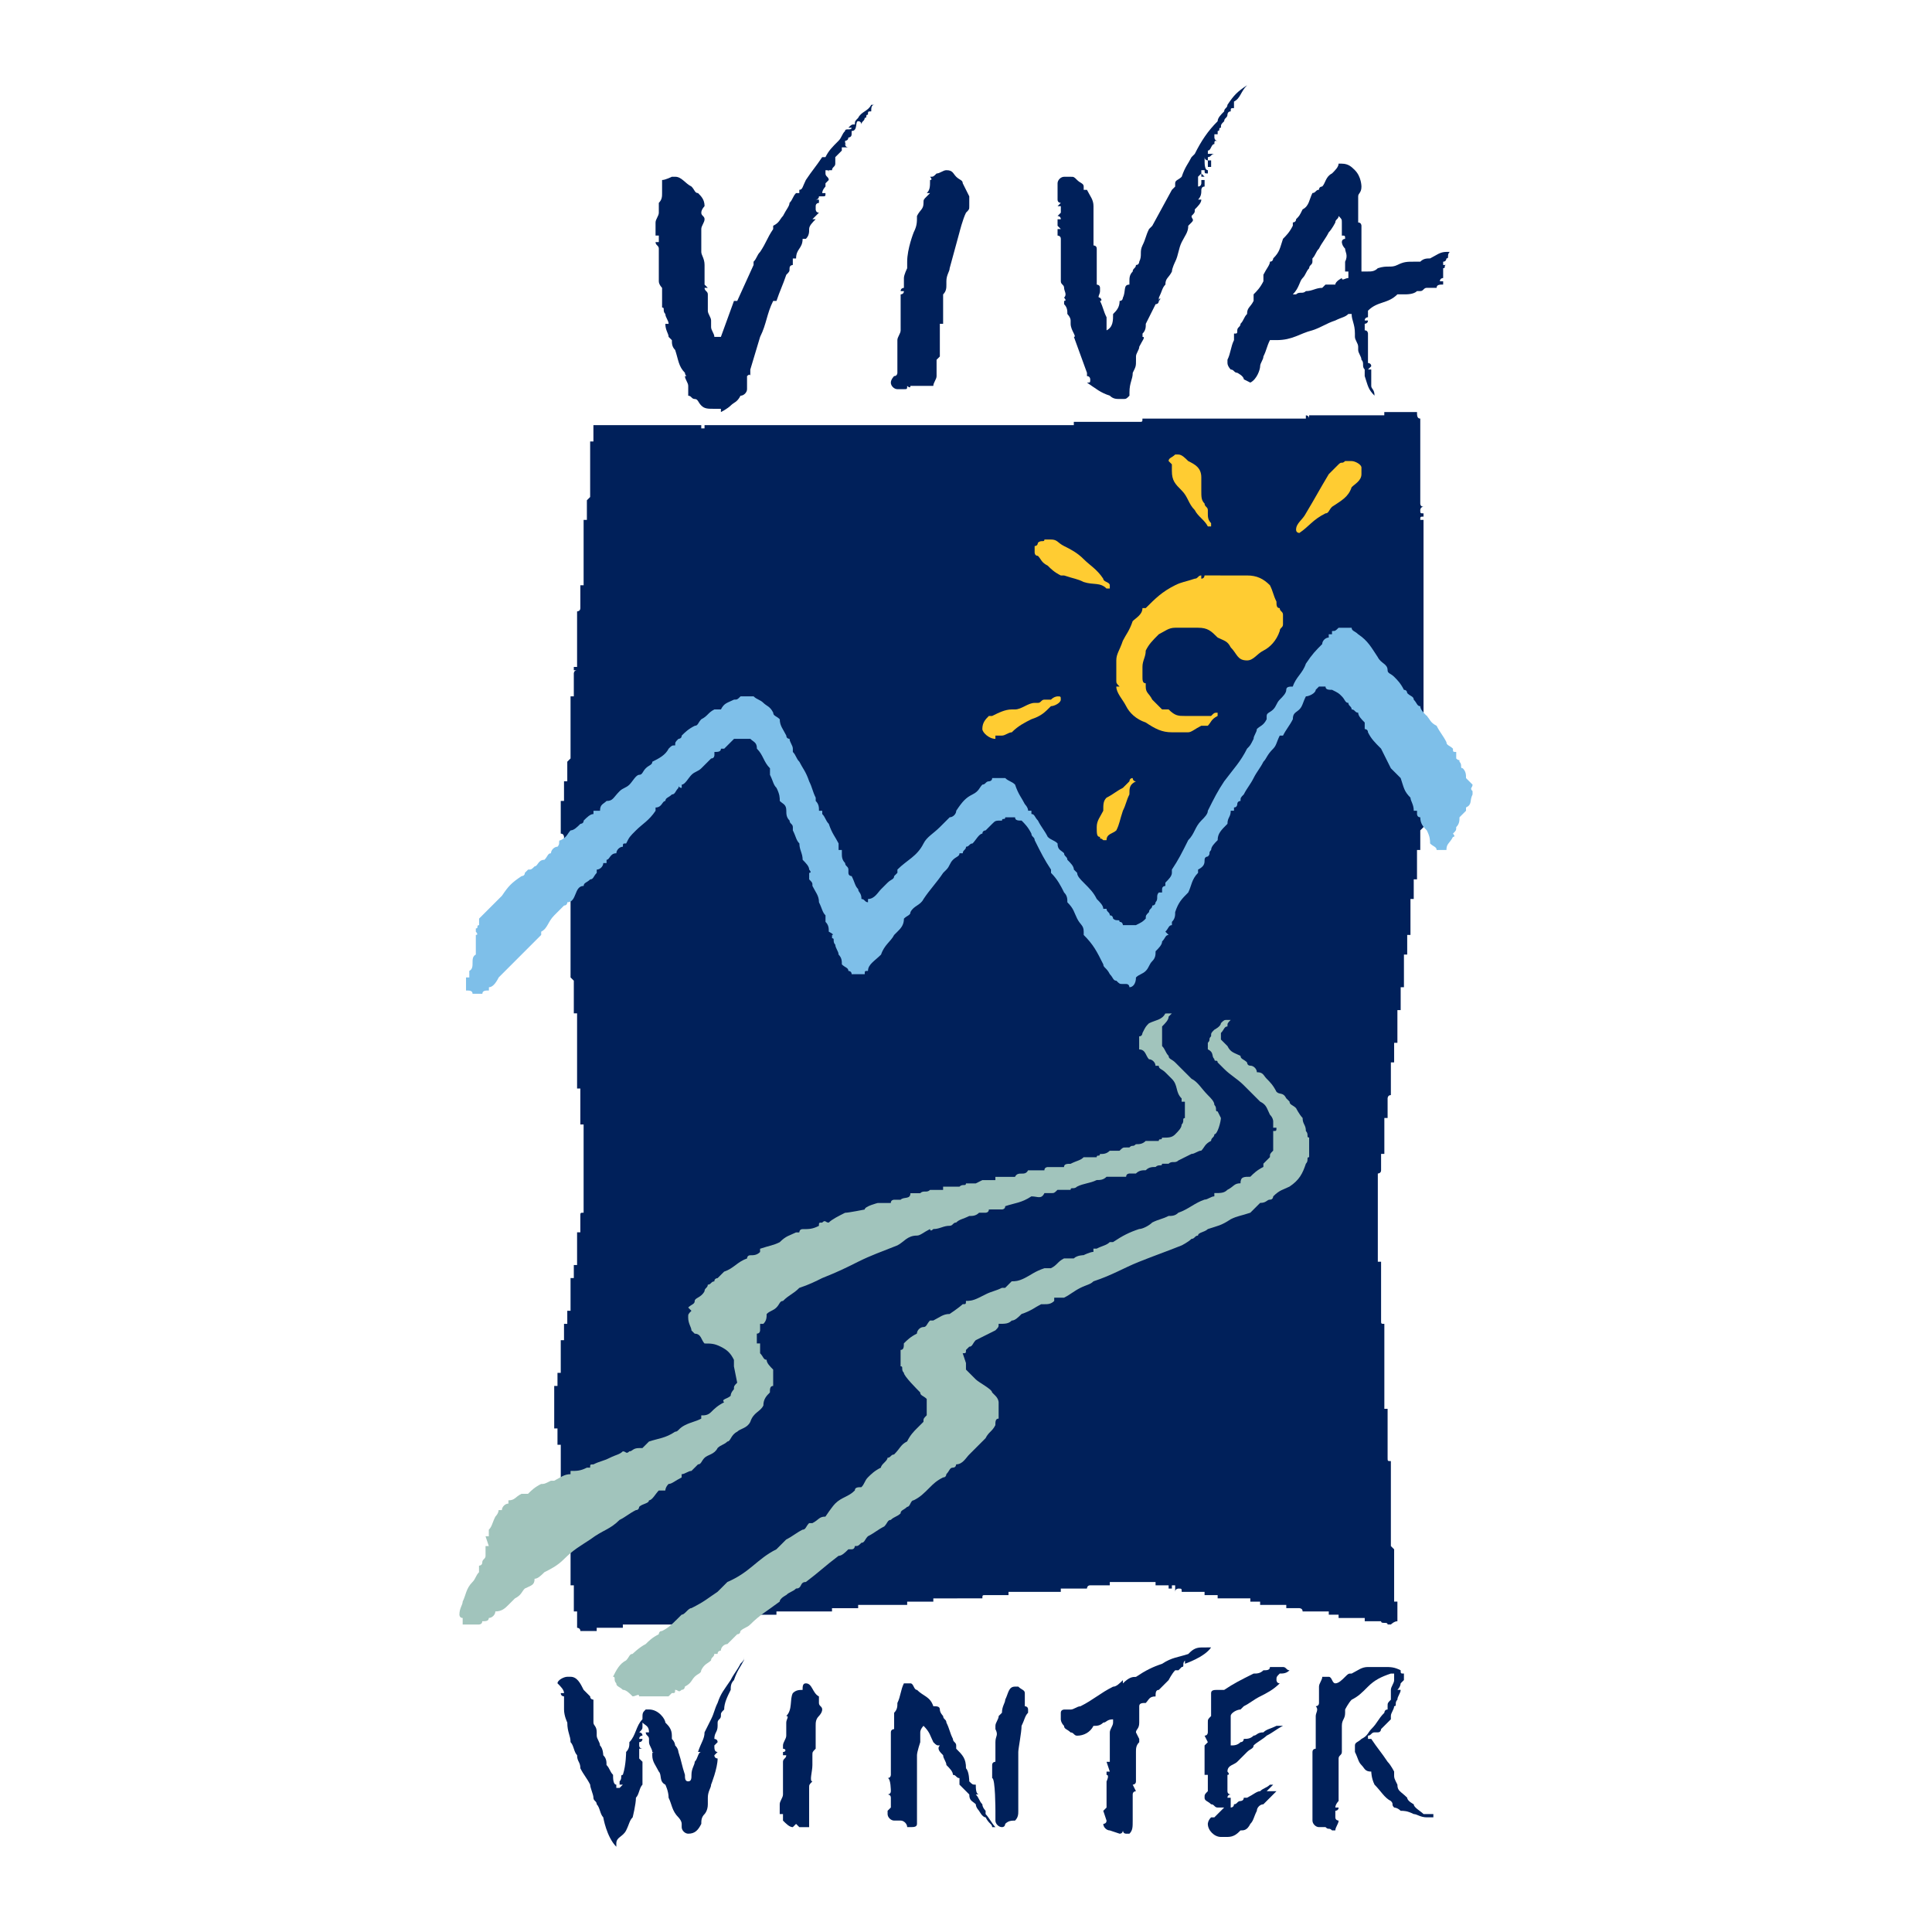 <?xml version="1.0" encoding="utf-8"?>
<!-- Generator: Adobe Illustrator 13.0.0, SVG Export Plug-In . SVG Version: 6.00 Build 14948)  -->
<!DOCTYPE svg PUBLIC "-//W3C//DTD SVG 1.0//EN" "http://www.w3.org/TR/2001/REC-SVG-20010904/DTD/svg10.dtd">
<svg version="1.0" id="Layer_1" xmlns="http://www.w3.org/2000/svg" xmlns:xlink="http://www.w3.org/1999/xlink" x="0px" y="0px"
	 width="192.756px" height="192.756px" viewBox="0 0 192.756 192.756" enable-background="new 0 0 192.756 192.756"
	 xml:space="preserve">
<g>
	<polygon fill-rule="evenodd" clip-rule="evenodd" fill="#FFFFFF" points="0,0 192.756,0 192.756,192.756 0,192.756 0,0 	"/>
	<path fill-rule="evenodd" clip-rule="evenodd" fill="#00205A" d="M143.657,27.09c0,0.325,0,0.325,0,0.325
		S143.657,27.415,143.657,27.09L143.657,27.09z"/>
	<path fill-rule="evenodd" clip-rule="evenodd" fill="#00205A" d="M120.507,164.362h0.325c-0.651,0.979-2.608,1.63-2.608,1.63
		s0,0,0-0.326c-0.325,0.326,0,0.652-0.325,0.652l-0.326,0.326c0,0,0,0-0.326,0l0,0c-0.326,0.326-0.652,0.978-0.652,0.978l0,0l0,0
		c-0.326,0.326-0.652,0.652-0.978,0.979c-0.326,0-0.326,0.326-0.326,0.652c-0.652,0-0.652,0.326-0.979,0.652
		c-0.326,0-0.651,0-0.651,0.326s0,0.326,0,0.652l0,0v0.978c0,0.652-0.327,0.652-0.327,0.979l0.327,0.652v0.326
		c-0.327,0.326-0.327,0.651-0.327,0.978v0.979c0,0.326,0,0.326,0,0.326v0.651c0,0.326,0,0.326,0,0.652v0.326
		c0,0.326-0.325,0.326-0.325,0.326l0.325,0.651c0,0-0.325,0-0.325,0.327v0.979v0.325c0,0.652,0,0.979,0,1.305
		c0,0.652,0,0.979-0.327,1.305h-0.325c-0.326,0-0.326-0.326-0.326-0.326s0,0.326-0.327,0.326l-0.978-0.326
		c-0.326,0-0.652-0.326-0.652-0.652c0,0,0.326,0,0.326-0.326l-0.326-0.978l0.326-0.327v-0.325l0,0c0-0.326,0-0.326,0-0.326
		s0,0,0-0.327v-0.652c0-0.325,0-0.325,0-0.325v-0.652c0,0,0.326-0.652,0-0.652v-0.326h0.326l-0.326-0.978h0.326v-0.652
		c0,0,0,0,0-0.326v-0.326c0-0.325,0-0.651,0-0.651v-0.326c0,0,0,0,0-0.326v-0.326c0-0.326,0.326-0.652,0.326-0.979v-0.325
		c-0.652,0-0.652,0.325-0.979,0.325c-0.326,0.326-0.652,0.326-0.978,0.326c-0.326,0.652-0.979,0.979-1.631,0.979
		c-0.326,0-0.326-0.326-0.651-0.326c-0.326-0.326-0.652-0.326-0.652-0.652c-0.326-0.326-0.326-0.651-0.326-0.651v-0.652l0,0
		c0-0.326,0.326-0.326,0.326-0.326c0.326,0,0.326,0,0.652,0c0.325,0,0.651-0.326,0.978-0.326c1.305-0.652,1.956-1.305,3.261-1.957
		c0.326,0,0.651-0.326,0.979-0.652v0.326c0.651-0.651,0.979-0.651,1.304-0.651c0.979-0.652,1.631-0.979,2.608-1.305
		c0.979-0.651,1.631-0.651,2.608-0.978c0.326-0.326,0.652-0.652,1.305-0.652h0.326C120.181,164.362,120.181,164.362,120.507,164.362
		L120.507,164.362z"/>
	<path fill-rule="evenodd" clip-rule="evenodd" fill="#00205A" d="M74.206,165.341v0.325c-0.326,0.652-0.652,0.979-0.978,1.956
		c-0.326,0.326-0.326,0.652-0.326,0.979c-0.326,0.652-0.652,1.305-0.652,1.957c-0.326,0.326-0.326,0.326-0.326,0.651
		c0,0.327-0.327,0.327-0.327,0.652v0.326c0,0.652-0.326,0.652-0.326,1.305c0,0,0.326,0,0.326,0.326l-0.326,0.326
		c0,0.325,0,0.651,0.326,0.651l-0.326,0.326c0,0.326,0.326,0.326,0.326,0.326c0,0.979-0.651,2.608-0.651,2.608
		c0,0.326-0.326,0.651-0.326,1.304v0.653l0,0c0,0.652-0.326,0.978-0.326,0.978c-0.326,0.326-0.326,0.652-0.326,0.979
		c-0.326,0.652-0.652,0.979-1.304,0.979c-0.326,0-0.652-0.326-0.652-0.652v-0.326c0-0.326-0.327-0.652-0.327-0.652
		c-0.652-0.651-0.652-1.304-0.978-1.957c0-0.652-0.326-1.304-0.326-1.304c-0.652-0.326-0.326-0.979-0.652-1.305
		c-0.326-0.651-0.652-0.978-0.652-1.63c0-0.326,0-0.326,0.326-0.326h-0.326c0-0.326-0.326-0.651-0.326-0.978v-0.326
		c0-0.326-0.326-0.326-0.326-0.652h0.326c0-0.652-0.326-0.652-0.652-0.979l0,0c0,0,0,0,0,0.326l0,0c0,0.326,0,0.326-0.326,0.652
		c0,0,0.326,0,0.326,0.326c0,0-0.326,0-0.326,0.326h0.326c0,0.326-0.326,0.326-0.326,0.326v0.326c0,0.325,0.326,0.325,0.326,0.325
		h-0.326c0,0.326,0,0.652,0,0.979l0.326,0.326c0,0.326,0,0.652,0,0.978v0.652v0.652c-0.326,0.326-0.326,0.979-0.652,1.304
		c0,0.653-0.327,1.957-0.327,1.957c-0.326,0.326-0.326,0.652-0.651,1.305c-0.326,0.651-0.979,0.651-0.979,1.304v0.326l0,0
		c-0.979-0.979-1.304-2.935-1.304-2.935c-0.326-0.326-0.326-0.979-0.652-1.304c0-0.326-0.327-0.326-0.327-0.653
		c0-0.325-0.326-0.978-0.326-1.304c-0.326-0.652-0.652-0.979-0.978-1.63c0-0.652-0.326-0.652-0.326-1.305l0,0
		c-0.326-0.326-0.326-0.978-0.652-1.304c0-0.652-0.326-0.979-0.326-1.957c0,0-0.326-0.652-0.326-1.304v-0.326v-0.979
		c0,0-0.326,0-0.326-0.326h0.326c0-0.326-0.326-0.652-0.652-0.979c0-0.326,0.652-0.651,0.978-0.651h0.326
		c0.652,0,0.979,0.651,1.304,1.304c0.326,0.326,0.326,0.326,0.652,0.652c0,0.326,0.326,0.326,0.326,0.326v0.652c0,0,0,0,0,0.326l0,0
		c0,0.326,0,0.326,0,0.326v0.325c0,0.327,0,0.652,0,0.652c0,0.326,0.327,0.326,0.327,0.979v0.326c0,0.326,0.326,0.652,0.326,0.979
		c0.326,0.325,0.326,0.978,0.326,0.978l0,0c0.326,0.326,0.326,0.652,0.326,0.979c0.326,0.326,0.326,0.651,0.652,0.978
		c0,0.326,0,0.979,0.326,0.979c0,0,0,0,0,0.326c0,0,0,0,0.326,0c0,0,0,0,0.326-0.326c0,0,0,0-0.326,0v-0.326
		c0.326-0.326,0-0.652,0.326-0.652c0.326-0.978,0.326-2.282,0.326-2.282l0,0c0.326-0.326,0.326-0.651,0.326-0.978
		c0.652-0.652,0.652-1.631,1.304-2.282l0,0c0-0.652,0-0.652,0.326-0.979h0.326c0.979,0,1.631,0.979,1.631,1.304
		c0.326,0.326,0.652,0.652,0.652,1.305v0.326c0.326,0.326,0.326,0.652,0.326,0.652c0.326,0.325,0.326,0.651,0.326,0.651
		c0.327,0.979,0.327,1.305,0.652,2.282c0,0.326,0,0.652,0.326,0.652s0.326-0.326,0.326-0.652c0-0.651,0.326-0.978,0.326-1.304
		c0.326-0.326,0.326-0.979,0.652-0.979c-0.326,0-0.326,0-0.326,0c0.326-0.978,0.652-1.304,0.652-1.956
		c0.326-0.652,0.652-1.304,0.652-1.304c0.326-0.652,0.326-0.979,0.651-1.631c0.327-0.979,0.652-1.305,1.305-2.283
		c0.326-0.651,0.652-0.978,0.978-1.63C74.206,165.666,74.206,165.666,74.206,165.341L74.206,165.341z"/>
	<path fill-rule="evenodd" clip-rule="evenodd" fill="#00205A" d="M137.788,166.318h0.326c0.651,0,0.978,0,1.63,0.326
		c0,0.326,0,0.326,0.326,0.326c0,0.326,0,0.326,0,0.651c0,0,0,0-0.326,0.326c0,0,0,0.326-0.326,0.652h0.326
		c0,0.326-0.326,0.652-0.326,0.979c-0.326,0.326,0,0.652-0.326,0.652l0,0c0,0.326-0.326,0.652-0.326,0.978v0.327
		c-0.326,0.325-0.651,0.651-0.978,0.978c0,0,0,0.326-0.326,0.326h-0.326c-0.326,0-0.326,0.326-0.652,0.326v0.326h0.326
		c0.652,0.978,0.979,1.304,1.63,2.282c0.326,0.326,0.652,0.978,0.652,0.978v0.326c0,0.326,0,0.326,0.326,0.979
		c0,0.651,0.326,0.651,0.979,1.304c0,0.327,0.652,0.653,0.652,0.653c0,0.325,0.652,0.652,0.978,0.978c0.327,0,0.652,0,0.979,0v0.326
		h-0.651c-0.652,0-0.979-0.326-1.305-0.326c-0.652-0.325-0.979-0.325-1.305-0.325c-0.326-0.327-0.652-0.327-0.652-0.327
		c-0.326-0.325,0-0.325-0.326-0.651c-0.651-0.327-0.978-0.979-1.63-1.631c-0.326-0.652-0.326-1.305-0.326-1.305
		c-0.652,0-0.652-0.325-0.978-0.651c-0.326-0.326-0.326-0.652-0.652-1.305c0,0,0-0.326,0-0.651c0-0.326,0.326-0.326,0.652-0.652
		c0.651-0.326,0.651-0.652,0.978-0.979c0.652-0.652,0.652-0.978,1.305-1.63c0,0,0-0.326,0.325-0.326c0-0.326,0-0.326,0-0.326
		c0-0.326,0-0.326,0.326-0.652c0-0.326,0-0.652,0-0.979s0.326-0.652,0.326-0.979v-0.651c-0.326,0-0.326,0-0.326,0
		c-0.978,0.326-1.63,0.651-2.282,1.304c-0.651,0.652-0.978,0.979-1.63,1.305c-0.326,0.326-0.652,0.979-0.652,0.979l0,0
		c0,0.326,0,0.326,0,0.326c0,0.652-0.326,0.652-0.326,1.304v0.652c0,0.326,0,0.326,0,0.652v0.326c0,0.326,0,0.326,0,0.326
		s0,0,0,0.325v0.326c0,0.326-0.325,0.326-0.325,0.652v0.326c0,0.326,0,0.326,0,0.326v0.651l0,0v0.326c0,0,0,0,0,0.326l0,0
		c0,0.326,0,0.652,0,0.652c0,0.651,0,0.979,0,1.631c0,0-0.326,0.326-0.326,0.651h0.326c0,0.327-0.326,0.327-0.326,0.327v0.651
		c0,0.326,0.326,0.326,0.326,0.326c0,0.326-0.326,0.652-0.326,0.979h-0.327c-0.325-0.326-0.325,0-0.651-0.326h-0.326
		c-0.326,0-0.326,0-0.326,0c-0.326,0-0.652-0.326-0.652-0.652v-0.326c0,0,0,0,0-0.326v-0.325c0-0.327,0-0.979,0-0.979v-2.283l0,0
		c0-0.326,0-0.326,0-0.326v-0.326v-0.325l0,0v-0.979l0,0v-0.652c0-0.326,0.326-0.326,0.326-0.326v-0.651v-0.326c0,0,0,0,0-0.326
		v-0.652c0-0.326,0-0.326,0-0.326v-0.979c0-0.325,0.326-0.651,0-0.978l0,0c0,0,0.326,0,0.326-0.326v-0.326c0-0.326,0-0.326,0-0.326
		v-0.979c0-0.326,0.326-0.652,0.326-0.978h0.652c0.325,0,0.325,0.651,0.652,0.651c0.326,0,0.651-0.326,0.978-0.651
		c0.326-0.326,0.326-0.326,0.652-0.326c0.652-0.326,0.979-0.652,1.63-0.652h0.326c0.326,0,0.326,0,0.326,0h0.326
		C137.462,166.318,137.462,166.318,137.788,166.318L137.788,166.318z"/>
	<path fill-rule="evenodd" clip-rule="evenodd" fill="#00205A" d="M126.702,166.318h1.304c0.326,0,0.326,0.326,0.652,0.326l0,0
		c-0.326,0.326-0.652,0.326-0.979,0.326c-0.326,0.326-0.326,0.326-0.326,0.651c0,0,0,0.326,0.326,0.326
		c-0.651,0.652-1.304,0.979-1.956,1.305s-0.978,0.652-1.63,0.979l-0.326,0.326c-0.326,0-0.979,0.326-0.979,0.651v0.652
		c0,0.326,0,0.326,0,0.652v0.652c0,0,0,0,0,0.326v0.326v0.326c0.326,0,0.652,0,0.979-0.326c0.326,0,0.326-0.326,0.326-0.326
		c0.326,0,0.652,0,0.978-0.326c0.326,0,0.326-0.326,0.979-0.326c0.326-0.326,0.652-0.326,1.304-0.652c0,0,0.326,0,0.652,0l0,0
		c-0.652,0.326-0.978,0.652-1.63,0.979c-0.326,0.326-0.979,0.652-1.305,0.979c0,0.325-0.325,0.325-0.651,0.651
		s-0.652,0.652-0.979,0.979s-0.979,0.326-0.979,0.978c0,0,0.326,0.326,0,0.326v0.979c0,0.326,0,0.326,0,0.326v0.325
		c0,0.327,0.326,0.327,0.326,0.327s-0.326,0-0.326,0.325h0.326c0,0,0,0.653,0,0.979c0,0,0,0-0.326,0l0,0h0.326
		c0,0,0.326,0,0.326-0.325c0.326,0,0.326-0.326,0.652-0.326c0,0,0.326,0,0.326-0.327h0.326c0.651-0.325,0.978-0.652,1.304-0.652
		c0.326-0.325,0.652-0.325,0.979-0.651h0.326c-0.326,0.326-0.326,0.326-0.652,0.651l0,0c0.326,0,0.326,0,0.326,0
		c0.326,0,0.326,0,0.326,0h0.325l0,0c-0.325,0.327-0.651,0.652-0.978,0.979l-0.326,0.326c-0.326,0-0.652,0.325-0.652,0.652
		c-0.326,0.651-0.326,0.978-0.651,1.304c-0.326,0.652-0.652,0.652-0.979,0.652c-0.326,0.326-0.652,0.651-1.305,0.651h-0.652
		c-0.652,0-1.304-0.651-1.304-1.304c0,0,0-0.326,0.325-0.652h0.326c0.327-0.326,0.652-0.651,0.979-0.979c0,0,0,0-0.326,0h-0.325
		c-0.327,0-0.327-0.325-0.653-0.325c-0.325-0.326-0.651-0.326-0.651-0.653c0-0.325,0-0.325,0.326-0.652v-1.63h-0.326v-0.326v-0.325
		v-0.652l0,0c0-0.326,0-0.326,0-0.326v-1.304c0.326-0.326,0.326-0.326,0.326-0.326l-0.326-0.652c0.326,0,0.326-0.326,0.326-0.326
		c0-0.326,0-0.652,0-0.979l0,0c0-0.325,0-0.325,0.325-0.652c0-0.325,0-0.651,0-0.651v-0.326c0-0.326,0-0.326,0-0.326l0,0
		c0-0.326,0-0.652,0-0.979s0.326-0.326,0.653-0.326h0.325c0.326,0,0.326,0,0.326,0c0.979-0.652,1.631-0.979,2.935-1.63
		c0.326,0,0.652,0,0.979-0.326C126.376,166.645,126.702,166.645,126.702,166.318L126.702,166.318z"/>
	<path fill-rule="evenodd" clip-rule="evenodd" fill="#00205A" d="M80.401,167.948c0.652,0,0.652,0.979,1.304,1.305v0.652
		c0,0.326,0.326,0.326,0.326,0.652s-0.326,0.651-0.326,0.651c-0.326,0.327-0.326,0.652-0.326,0.979c0,0,0,0,0,0.326l0,0v0.326
		c0,0.652,0,1.63,0,1.63c-0.326,0.326-0.326,0.326-0.326,0.652v0.979c0,0.651-0.326,1.63,0,1.63
		c-0.326,0.326-0.326,0.326-0.326,0.652v0.652c0,0,0,0,0,0.325v0.979l0,0c0,0.327,0,0.652,0,0.652c0,0.652,0,0.652,0,1.305
		c-0.326,0-0.326,0-0.326,0l0,0c-0.326,0-0.326,0-0.326,0s0,0-0.326,0l0,0l-0.326-0.326l-0.326,0.326
		c-0.326,0-0.652-0.326-0.979-0.652c0-0.326,0-0.326,0-0.652l0,0c0,0,0,0-0.326,0v-0.978c0-0.326,0.326-0.653,0.326-0.979
		c0-0.327,0-0.327,0-0.327c0-0.325,0-0.325,0-0.325c0-0.326,0-0.326,0-0.326l0,0c0,0,0-0.326,0-0.652s0-0.326,0-0.652v-0.978
		c0-0.326,0.326-0.326,0.326-0.652h-0.326v-0.326c0.326,0,0.326-0.326,0-0.326v-0.325c0-0.326,0.326-0.652,0.326-0.979v-0.326
		v-0.326v-0.652c0-0.325,0.326-0.652,0-0.652l0,0c0.652-0.651,0.326-1.63,0.652-2.282c0.326-0.326,0.652-0.326,0.979-0.326
		C80.075,168.274,80.075,167.948,80.401,167.948L80.401,167.948z"/>
	<path fill-rule="evenodd" clip-rule="evenodd" fill="#00205A" d="M90.183,167.948h0.652c0.326,0,0.326,0.652,0.652,0.652
		c0.652,0.652,1.304,0.652,1.631,1.631c0.326,0,0.651,0,0.651,0.326s0.327,0.651,0.327,0.651c0,0.327,0.326,0.327,0.326,0.652
		c0.326,0.652,0.326,0.979,0.652,1.631c0,0.326,0.326,0.326,0.326,0.652v0.325c0.652,0.652,0.978,0.979,0.978,1.957
		c0.326,0.325,0.326,1.304,0.326,1.304c0.326,0.326,0.326,0.326,0.652,0.326c0,0.326,0,0.979,0.327,0.979h-0.327
		c0.327,0.325,0.327,0.652,0.653,0.979c0,0.325,0.325,0.652,0.325,0.652v0.325c0.326,0.326,0.652,0.979,0.979,1.305h-0.326
		c0-0.326-0.326-0.326-0.652-0.979c-0.325,0-0.651-0.651-0.651-0.651s-0.327-0.327-0.327-0.652
		c-0.326-0.326-0.652-0.326-0.652-0.979c-0.326-0.327-0.652-0.652-0.978-0.979c0-0.326,0-0.652,0-0.652
		c-0.326,0-0.326-0.326-0.652-0.326c0-0.326-0.326-0.651-0.652-0.978c0-0.326-0.326-0.652-0.326-0.979
		c-0.327-0.326-0.652-0.652-0.327-0.978c-0.326,0-0.326,0-0.651-0.326c-0.327-0.652-0.327-0.979-0.979-1.631l0,0
		c0,0-0.326,0.326-0.326,0.652v0.326c0,0.326,0,0.326,0,0.652c0,0-0.326,0.978-0.326,1.304v1.956c0,0.326,0,0.652,0,0.652v0.652
		c0,0,0,0,0,0.325v0.652l0,0v1.306c0,0.325,0,0.651,0,0.651v0.652c0,0.326-0.326,0.326-0.652,0.326c0,0,0,0-0.326,0
		c0-0.326-0.326-0.652-0.652-0.652h-0.651c-0.327,0-0.652-0.326-0.652-0.652v-0.325l0.326-0.327v-0.979
		c0-0.325-0.326-0.325-0.326-0.325s0.326,0,0.326-0.327c0,0,0-1.304-0.326-1.304c0.326,0,0.326-0.326,0.326-0.326s0,0,0-0.326
		v-0.325c0-0.326,0-0.326,0-0.652v-0.326c0-0.326,0-0.326,0-0.326v-0.652l0,0v-0.325v-0.326v-0.326c0,0,0,0,0-0.326v-0.326
		c0-0.326,0.327-0.326,0.327-0.326c0-0.326,0-0.326,0-0.326s0,0,0-0.326c0,0,0-0.325,0-0.652c0,0,0.326,0,0,0v-0.325
		c0.326-0.326,0.326-0.652,0.326-0.979C89.856,169.253,89.856,168.601,90.183,167.948L90.183,167.948z"/>
	<path fill-rule="evenodd" clip-rule="evenodd" fill="#00205A" d="M101.269,168.274c0.326,0,0.326,0,0.326,0
		c0.326,0.326,0.652,0.326,0.652,0.652v0.652l0,0v0.652c0,0,0.325,0,0.325,0.326v0.326c-0.325,0.325-0.325,0.652-0.651,1.304
		c0,0.652-0.326,2.282-0.326,2.608v1.631c0,0.325,0,0.325,0,0.325v0.979v0.652l0,0v0.325l0,0v1.631v0.327
		c0,0.325,0,0.651-0.326,0.978c-0.325,0-0.652,0-0.978,0.326c0,0,0,0.326-0.326,0.326s-0.652-0.326-0.652-0.652v-0.978
		c0,0,0-3.262-0.326-3.262v-1.304c0-0.326,0.326-0.326,0.326-0.326v-0.652c0-0.326,0-0.326,0-0.326v-0.651v-0.326
		c0-0.652,0.326-0.652,0-1.305v-0.326c0-0.326,0.326-0.651,0.326-0.979l0.326-0.325c0-0.652,0.326-0.979,0.326-1.305
		C100.616,168.927,100.616,168.274,101.269,168.274L101.269,168.274z"/>
	<path fill-rule="evenodd" clip-rule="evenodd" fill="#00205A" d="M138.114,41.11h3.261c0,0.326,0,0.652,0.326,0.652v8.478
		c0,0.326,0.325,0.326,0.325,0.326l0,0c-0.325,0-0.325,0.326-0.325,0.326c0,0.326,0,0.326,0.325,0.326v0.326
		c-0.325,0-0.325,0-0.325,0.326c0,0,0,0,0.325,0v10.76l0,0v0.978l0,0l0,0l0,0v7.5c0.327,0,0.327,0,0.327,0l0,0c0,0,0,0-0.327,0
		v0.326c0.327,0,0.327,0,0.327,0v4.891h0.325v0.978h-0.325v1.956c0,0,0,0-0.327,0v1.63l0,0v1.631l-0.325,0.326v1.956
		c0,0,0,0-0.326,0v1.304v0.326v1.304c-0.326,0-0.326,0-0.326,0v1.957c0,0,0,0-0.326,0v1.957l0,0v1.63c-0.326,0-0.326,0-0.326,0
		v1.957c0,0,0,0-0.326,0v1.63v0.327v1.305c-0.326,0-0.326,0-0.326,0v1.956c0,0,0,0-0.326,0l0,0c0.326,0,0.326,0,0.326,0v0.326
		c0,0,0,0-0.326,0v1.63l0,0v1.63c-0.326,0-0.326,0-0.326,0v1.957c0,0,0,0-0.326,0v1.956l0,0v1.305c-0.326,0-0.326,0.326-0.326,0.326
		v1.956h-0.325v1.956l0,0v1.631c-0.326,0-0.326,0-0.326,0v1.63c0,0.326-0.326,0.326-0.326,0.326v1.956l0,0v2.282l0,0v4.565h0.326
		v5.869c0,0.326,0,0.326,0.326,0.326v4.239l0,0v3.912h0.325l0,0h-0.325v0.326h0.325v4.891c0,0.326,0,0.326,0.326,0.326v3.913l0,0
		v0.325l0,0v0.327l0,0v3.912c0.326,0.326,0.326,0.326,0.326,0.326v5.217c0,0,0,0,0.326,0v1.957c-0.326,0-0.652,0.326-0.652,0.326
		h-0.326c0-0.326-0.651,0-0.651-0.326h-1.631c0,0,0,0,0-0.326h-0.978l0,0h-1.63c0-0.326,0-0.326,0-0.326h-0.979c0,0,0,0,0-0.326
		h-1.305c0,0,0,0-0.326,0h-0.979c0-0.326-0.325-0.326-0.325-0.326h-1.305c0,0,0,0,0-0.326h-0.979l0,0h-1.63c0-0.326,0-0.326,0-0.326
		h-0.978v-0.326h-1.631l0,0h-1.305l0,0h-0.325v-0.326h-1.305v-0.325h-1.305c0,0,0,0-0.326,0h-0.651c0-0.326,0-0.326-0.326-0.326
		c0,0-0.326,0-0.326,0.326l0,0v-0.652c0,0,0,0-0.326,0v0.326h-0.326v-0.326h-1.304c0,0,0,0,0-0.326h-1.305c0,0,0,0-0.325,0h-0.327
		h-2.608c0,0.326,0,0.326,0,0.326h-1.956c-0.326,0-0.326,0.326-0.326,0.326h-2.608c0,0,0,0,0,0.326h-2.608c-0.326,0-0.326,0-0.326,0
		h-2.283v0.325h-2.282c-0.325,0-0.325,0-0.325,0.326H95.4l0,0h-2.282v0.326h-2.609c0,0,0,0,0,0.326H87.9l0,0h-2.282
		c0,0.326,0,0.326,0,0.326h-2.609c0,0,0,0,0,0.326h-2.608l0,0h-2.935c0,0.326,0,0.326,0,0.326h-2.283c0,0,0,0,0,0.326h-2.935l0,0
		h-2.608c0,0.326,0,0.326,0,0.326h-2.282c0,0,0,0,0,0.326h-2.935l0,0h-2.282c0,0.326,0,0.326,0,0.326h-2.608c0,0,0,0,0,0.325h-1.63
		c0-0.325-0.326-0.325-0.326-0.325v-1.631c-0.326,0-0.326,0-0.326,0v-2.608h-0.326v-2.282l0,0v-2.608
		c-0.326,0-0.326-0.326-0.326-0.326v-2.283h-0.326v-1.956c0,0,0,0-0.326,0v-2.935l0,0v-1.63H55.62v-1.631c0,0,0,0-0.326,0v-1.631
		l0,0v-0.978l0,0v-1.63c0.326,0,0.326,0,0.326,0v-1.305h0.326v-1.304c0,0,0,0,0-0.326v-1.631c0.326,0,0.326,0,0.326,0v-1.63h0.326
		v-1.305c0,0,0,0,0.326,0v-1.63l0,0v-1.631h0.326v-1.304c0,0,0,0,0.326,0v-1.631c0,0,0,0,0-0.326v-1.304h0.326v-1.631
		c0-0.326,0-0.326,0.326-0.326v-1.304l0,0v-3.913l0,0v-3.587c-0.326,0-0.326,0-0.326,0v-3.586h-0.326v-3.587l0,0v-3.913
		c-0.326,0-0.326,0-0.326,0v-3.26l-0.326-0.326v-3.587l0,0v-4.239c-0.326,0-0.326,0-0.326,0v-3.913h-0.326v-2.283
		c0,0,0-0.326-0.326-0.326v-3.26c0.326,0,0.326,0,0.326,0v-1.956h0.326v-1.957c0,0,0,0,0.326-0.326v-3.587l0,0v-2.608h0.326v-2.283
		c0,0,0-0.326,0.326-0.326l0,0c-0.326,0-0.326,0-0.326,0v-0.326c0,0,0,0,0.326,0v-2.609c0,0,0,0,0-0.326s0-0.326,0-0.326v-0.326l0,0
		V61c0,0,0.326,0,0.326-0.326v-2.283c0,0,0,0,0.326,0v-3.261l0,0v-3.26c0.326,0,0.326,0,0.326,0v-1.957c0,0,0,0,0.326-0.326v-3.261
		l0,0v-1.956c0.326,0,0.326,0,0.326,0l0,0c0,0,0,0-0.326,0v-0.326c0.326,0,0.326,0,0.326,0v-1.63h10.76c0,0.326,0,0.326,0,0.326
		h0.326c0,0,0,0,0-0.326h30.323l0,0h0.327l0,0h0.325l0,0h5.869c0-0.326,0-0.326,0-0.326h6.522c0.325,0,0.325,0,0.325-0.326h8.478
		l0,0h7.825c0-0.326,0-0.326,0-0.326l0,0c0,0,0.326,0,0.326,0.326l0,0c0-0.326,0-0.326,0-0.326h7.5V41.11L138.114,41.11z"/>
	<path fill-rule="evenodd" clip-rule="evenodd" fill="#00205A" d="M86.922,10.46h0.326l0,0c-0.326,0-0.326,0.326-0.326,0.653
		c-0.326,0-0.326,0-0.326,0.326c-0.326,0,0,0.326-0.326,0.326c0,0.326-0.326,0.326-0.326,0.652c0,0,0-0.326-0.326-0.326
		c-0.327,0,0,0.979-0.652,0.979c0,0,0,0,0,0.326l0,0c0,0.326-0.326,0.326-0.326,0.326c0,0.326-0.327,0.326-0.327,0.326
		c0,0.325,0,0.325,0.327,0.325c-0.327,0-0.327,0-0.327,0l0,0c0,0,0,0.327,0.327,0.327c-0.327,0-0.327,0-0.652,0v-0.327v0.327
		c0,0.326,0,0.326,0,0.326l0,0l0,0c-0.326,0.326-0.326,0.326-0.652,0.653l0,0l0,0c0,0.326,0,0.326,0,0.326l0,0
		c0,0.326,0,0.326,0,0.326c0,0.326-0.326,0.326-0.326,0.652h-0.326v0.326l0,0c0-0.326,0-0.326-0.326-0.326v0.326
		c0,0.326,0.326,0.326,0.326,0.652l0,0l-0.326,0.326l0,0l0,0c0,0,0,0,0,0.326c0,0-0.326,0.326-0.326,0.652c0,0,0,0,0.326,0
		c0,0.326,0,0.326-0.326,0.326h-0.326v-0.326l0,0c0,0.326,0,0.326,0,0.326c0,0.326-0.326,0.326-0.326,0.326l0,0l0,0
		c0.326,0,0.326,0,0.326,0v0.326c0,0-0.326,0-0.326,0.326l0,0c0,0,0,0,0,0.326c0,0,0,0.326,0.326,0.326
		c-0.326,0.326-0.326,0.326-0.652,0.652c0,0,0,0,0.326,0c-0.326,0.326-0.652,0.652-0.652,0.979l0,0c0,0.326,0,0.651-0.326,0.978
		h-0.326c0,0.979-0.652,0.979-0.652,1.957h-0.326c0,0.326,0,0.326,0,0.652c0,0-0.326,0-0.326,0.326s0,0.326-0.326,0.651
		c-0.326,0.979-0.652,1.631-0.978,2.609H77.14c-0.652,1.305-0.652,2.283-1.304,3.587l0,0l-0.978,3.26v0.652c0-0.326-0.326,0-0.326,0
		c0,0.326,0,0.652,0,0.979c0,0.326,0,0.326,0,0.326c0,0.326-0.326,0.652-0.652,0.652c-0.326,0.652-0.652,0.652-0.978,0.979
		s-0.978,0.652-0.978,0.652v-0.326h-0.652c-0.652,0-0.978,0-1.304-0.326s-0.326-0.652-0.652-0.652l0,0
		c-0.326,0-0.326-0.327-0.652-0.327v-0.978c0-0.326-0.326-0.652-0.326-0.979c0.326,0,0,0,0-0.326
		c-0.652-0.652-0.652-1.304-0.978-2.282c-0.326-0.326-0.326-0.652-0.326-0.978l-0.326-0.326c0-0.326-0.326-0.652-0.326-1.304h0.326
		c0-0.327-0.326-0.652-0.326-0.978c-0.326-0.327,0-0.652-0.326-0.652v-0.652c0.326,0,0,0,0,0v-0.652l0,0V28.72
		c0,0-0.326-0.326-0.326-0.652v-1.304l0,0v-0.326c0.326,0,0.326,0,0,0v-0.979l0,0v-0.652c0-0.326-0.326-0.326-0.326-0.652h0.326
		v-0.652h-0.326v-0.651c0.326,0,0,0,0,0v-0.652c0-0.326,0.326-0.652,0.326-0.979v-0.326c0-0.326,0-0.326,0-0.652
		c0.326-0.326,0.326-0.652,0.326-0.979l0,0V17.96c0.326,0,0.978-0.326,0.978-0.326c0.326,0,0.326,0,0.326,0
		c0.652,0,0.978,0.652,1.63,0.978c0.326,0.326,0.326,0.652,0.652,0.652l0,0c0.326,0.326,0.652,0.652,0.652,1.305
		c0,0-0.326,0.326-0.326,0.652s0.326,0.326,0.326,0.652s-0.326,0.652-0.326,0.979v0.978c0,0,0,0,0,0.326s0,0.326,0,0.326
		c0,0.326,0,0.326,0,0.326s0,0,0,0.326c0,0.326,0.326,0.652,0.326,1.304v0.652c0,0,0,0,0,0.325v0.979l0.326,0.326h-0.326
		c0,0.326,0.326,0.326,0.326,0.652v0.652l0,0v0.326l0,0v0.652c0,0.327,0.326,0.652,0.326,0.978v0.652
		c0,0.326,0.326,0.652,0.326,0.979c0.326,0,0.652,0,0.652,0l0,0l1.304-3.587h0.326l1.63-3.586c0,0,0.327,0,0,0v-0.326
		c0.327-0.326,0.327-0.652,0.652-0.978c0.652-0.979,0.652-1.305,1.304-2.282l0,0v-0.326c0.652-0.326,0.652-0.652,0.978-0.979
		c0.326-0.652,0.652-0.978,0.652-1.304c0.326-0.326,0.326-0.652,0.652-0.979c0.326,0,0.326,0,0.326,0v-0.326
		c0.326,0,0.326-0.326,0.652-0.978c0.652-0.979,0.978-1.305,1.63-2.282h0.326c0.326-0.653,0.652-0.979,1.304-1.63
		c0.326-0.326,0.326-0.652,0.652-0.979c0-0.326,0.652,0,0.652-0.326H84.64c0.326-0.326,0.326-0.326,0.651-0.326
		c0-0.326,0-0.326,0.327-0.652C85.944,11.113,86.596,11.113,86.922,10.46L86.922,10.46z"/>
	<path fill-rule="evenodd" clip-rule="evenodd" fill="#00205A" d="M94.421,16.981c0.652,0,0.652,0.326,0.979,0.652
		s0.652,0.326,0.652,0.652c0.326,0.651,0.652,1.304,0.652,1.304v0.326c0,0.326,0,0.326,0,0.652c0,0.326,0,0.326-0.326,0.652
		c-0.326,0.652-0.652,1.957-0.652,1.957l-0.979,3.587c0,0.326-0.326,0.651-0.326,1.304v0.326c0,0.326,0,0.652-0.326,0.979v0.978
		v0.652c0,0.327,0,0.327,0,0.327v0.978h-0.327v0.652c0,0.326,0,0.652,0,0.652c0,0.326,0,0.326,0,0.326v0.652
		c0,0.326,0,0.326,0,0.326v0.652l-0.326,0.327v0.651l0,0v0.326c0,0.326,0,0.326,0,0.326v0.326c0,0.326-0.326,0.652-0.326,0.979
		c-0.327,0-0.327,0-0.652,0l0,0c-0.326,0-0.326,0-0.326,0h-0.652l0,0c-0.326,0-0.326,0-0.652,0c0,0.326-0.326,0-0.326,0
		c0,0.326,0,0.326-0.326,0.326l0,0l0,0c-0.326,0-0.326,0-0.326,0s0,0-0.326,0s-0.652-0.326-0.652-0.652s0.327-0.652,0.327-0.652
		c0.326,0,0.326-0.326,0.326-0.326v-1.304c0-0.327,0-0.327,0-0.327c0-0.326,0-0.326,0-0.326s0,0,0-0.326v-0.978l0,0
		c0-0.326,0.326-0.652,0.326-0.979V31.98c0,0,0,0,0-0.326v-0.326c0-0.327,0-0.327,0-0.327c0-0.326,0-0.326,0-0.326V30.35h0.326
		h-0.326c0-0.326,0-0.326,0-0.326v-0.652c0,0,0.326,0,0.326-0.326h-0.326c0-0.326,0.326-0.326,0.326-0.326v-0.326c0,0,0,0,0-0.326
		v-0.326l0,0c0-0.327,0.326-0.978,0.326-0.978l0,0c0-0.326,0-0.326,0-0.326v-0.326c0-1.304,0.652-2.935,0.652-2.935
		c0.326-0.652,0.326-0.978,0.326-1.63c0.326-0.652,0.652-0.652,0.652-1.304c0-0.326,0-0.326,0.326-0.652c0,0,0,0,0.326-0.326h-0.326
		c0.326-0.326,0.326-0.652,0.326-1.304c0.327,0,0-0.326,0-0.326c0.327,0,0.327,0,0.652-0.326
		C93.769,17.308,94.096,16.981,94.421,16.981L94.421,16.981z"/>
	<path fill-rule="evenodd" clip-rule="evenodd" fill="#00205A" d="M133.875,16.329c0.652,0,0.979,0.326,1.305,0.652
		c0.652,0.652,0.652,1.63,0.652,1.63c0,0.652-0.326,0.652-0.326,0.978v1.63c0,0,0,0,0,0.326v0.652c0.326,0,0.326,0.326,0.326,0.326
		v1.304c0,0.326,0,0.326,0,0.326v0.326c0,0.326,0,0.326,0,0.326l0,0v0.652c0,0.326,0,0.652,0,0.652c0,0.326,0,0.326,0,0.326v0.326
		v0.326c0.325,0,0.325,0,0.325,0s0,0,0.326,0s0.652,0,0.979-0.326c0.978-0.326,1.304,0,1.956-0.326s0.979-0.326,1.631-0.326h0.326
		h0.326c0.325-0.326,0.652-0.326,0.978-0.326c0.652-0.326,0.979-0.652,1.631-0.652c0,0,0,0,0.326,0
		c-0.326,0.326,0,0.652-0.326,0.652c0,0,0,0.326-0.326,0.326v0.326c0.326,0,0.326,0,0.326,0c-0.326,0,0,0.326-0.326,0.326
		c0,0,0,0,0,0.326l0,0c0,0.325,0,0.325,0,0.325v0.327c0,0-0.326,0-0.326,0.326h0.326v0.326c-0.326,0-0.652,0-0.652,0.326
		c-0.326,0-0.652,0-0.978,0c-0.327,0-0.327,0.326-0.652,0.326h-0.326c-0.326,0.326-0.979,0.326-1.305,0.326s-0.326,0-0.652,0
		c-0.979,0.978-1.956,0.652-2.935,1.63v0.652c0,0-0.326,0-0.326,0.326h0.326c0,0.327-0.326,0.327-0.326,0.327v0.652
		c0.326,0,0.326,0.326,0.326,0.326v0.978c0,0,0,0.326,0,0.652l0,0v0.326v0.978c0,0,0.326,0,0.326,0.326c-0.326,0-0.326,0-0.326,0
		s0,0,0.326,0l-0.326,0.326h0.326c0,0.326,0,0.326,0,0.326v0.326v0.326v0.652c0,0.326,0.326,0.326,0.326,0.978l0,0
		c-0.652-0.652-0.652-0.978-0.979-1.956v-0.652c-0.325-0.326,0-0.652-0.325-0.978c0-0.327-0.326-0.652-0.326-0.979v-0.326
		c0-0.326-0.326-0.652-0.326-0.978s0-0.326,0-0.326c0-0.978-0.326-1.305-0.326-1.956h-0.326c-0.326,0.326-0.652,0.326-1.304,0.651
		c-0.979,0.327-1.305,0.652-2.283,0.979c-1.304,0.326-1.956,0.979-3.587,0.979h-0.651c-0.326,0.652-0.326,0.978-0.652,1.63
		c0,0.327-0.326,0.652-0.326,0.978c0,0.326-0.326,1.305-0.978,1.631l-0.652-0.326c0-0.326-0.652-0.652-0.652-0.652
		c-0.326,0-0.326-0.326-0.652-0.326c0,0-0.326-0.326-0.326-0.652v-0.326c0.326-0.652,0.326-1.305,0.652-1.957
		c0-0.326,0-0.326,0-0.652c0.326,0,0.326,0,0.326-0.326s0.326-0.326,0.326-0.652c0.326-0.327,0.326-0.652,0.652-0.978
		c0-0.652,0.326-0.652,0.651-1.305c0-0.326,0-0.652,0-0.652c0.326-0.326,0.652-0.652,0.979-1.305c0-0.326,0-0.652,0-0.652
		c0.326-0.651,0.652-0.978,0.652-1.304c0.326,0,0.326-0.326,0.326-0.326l0,0c0.651-0.652,0.651-0.978,0.978-1.957
		c0.326-0.326,0.652-0.652,0.979-1.304v-0.326c0,0,0.325,0,0.325-0.326c0.327-0.326,0.327-0.326,0.652-0.979
		c0.652-0.326,0.652-0.978,0.979-1.63c0.326,0,0.326-0.326,0.652-0.326c0-0.326,0.326-0.326,0.326-0.326
		c0.326-0.326,0.326-0.978,0.978-1.304c0.327-0.326,0.653-0.652,0.653-0.979H133.875L133.875,16.329z M133.224,22.199
		c0,0-0.327,0.652-0.652,0.978c-0.326,0.652-0.652,0.978-0.979,1.63c-0.326,0.326-0.326,0.652-0.652,0.978v0.326
		c0,0.326-0.326,0.326-0.326,0.652c-0.326,0.326-0.326,0.651-0.652,0.978c-0.325,0.326-0.325,0.978-0.978,1.63l0,0h0.325
		c0.327-0.326,0.652,0,0.979-0.326c0.652,0,0.979-0.326,1.631-0.326l0.326-0.326c0.326,0,0.979,0,0.979,0
		c0-0.326,0.651-0.652,0.651-0.652c0,0.326,0.326,0,0.652,0V27.09h-0.326v-0.652l0,0v-0.326l0,0c0.326-0.652,0-0.978,0-1.304
		c-0.326-0.326-0.326-0.652-0.326-0.652c0-0.326,0.326-0.326,0.326-0.326c0-0.326,0-0.326-0.326-0.326v-0.978l0,0l0,0v-0.326
		c0-0.326,0-0.326-0.325-0.652C133.55,21.873,133.224,21.873,133.224,22.199L133.224,22.199z"/>
	<path fill-rule="evenodd" clip-rule="evenodd" fill="#00205A" d="M124.42,8.504L124.42,8.504c-0.652,0.652-0.652,1.304-1.305,1.63
		c0,0.326,0,0.652,0,0.652c-0.326,0-0.326,0-0.326,0.327c-0.326,0-0.326,0.326-0.326,0.326c0,0.326-0.326,0.326-0.326,0.652l0,0l0,0
		l0,0l0,0c-0.326,0.326-0.326,0.326-0.326,0.652l0,0c-0.325,0,0,0.326-0.325,0.326v0.326c0,0,0,0,0,0.326l0,0v-0.326h-0.327v0.326
		c0,0,0,0.326,0.327,0.326l0,0c-0.327,0-0.327,0-0.327,0.325c0,0,0,0,0.327,0c-0.327,0-0.327,0-0.327,0l0,0
		c-0.326,0-0.326,0.652-0.651,0.652v0.326c0.325,0,0.325,0,0.651,0c-0.326,0-0.326,0.327-0.651,0.327v0.326c0,0,0,0,0.325,0l0,0l0,0
		c0,0.326,0,0.326,0,0.326s0,0,0,0.326h-0.325v-0.652c0,0-0.326,0-0.326-0.326v0.326c0,0.326,0,0.978,0.326,0.978l0,0
		c0,0.326,0,0.326,0,0.326c-0.326,0-0.326,0-0.326-0.326h-0.326c0,0.326,0,0.326,0,0.326l0.326,0.326l0,0h-0.326l0,0v-0.326
		l-0.326,0.326l0,0v0.326l0,0v0.326l0,0v0.326c0.326,0,0.326-0.326,0.326-0.326l0,0c0,0,0,0,0-0.326h0.326v0.326l0,0l0,0
		c0,0.326,0,0.326,0,0.326l0,0l0,0l0,0c-0.326,0-0.326,0.326-0.326,0.326l0,0c0,0.326,0,0.652-0.326,0.979h0.326
		c0,0.326-0.326,0.652-0.652,0.978c0,0.326,0,0.326-0.326,0.652c0,0.326,0.326,0.326,0,0.652l-0.326,0.326l0,0
		c0,0.652-0.326,0.978-0.651,1.63c-0.326,0.652-0.326,1.304-0.652,1.957l0,0c0,0-0.326,0.652-0.326,0.979
		c-0.326,0.652-0.652,0.652-0.652,1.304c-0.326,0.326-0.326,0.652-0.651,1.304v0.326c0.325-0.326,0-0.326,0,0
		c0,0,0,0.326-0.326,0.326c-0.326,0.652-0.652,1.304-0.979,1.957c0,0.326,0,0.652-0.326,0.978v0.326c0.326,0,0,0.326-0.325,0.978
		c0,0.326-0.327,0.652-0.327,0.978v0.327c0,0.651,0,0.651-0.325,1.304l0,0c0,0.652-0.327,0.979-0.327,1.957v0.326
		c-0.325,0.327-0.325,0.327-0.651,0.327h-0.327c-0.325,0-0.651,0-0.978-0.327c-0.979-0.326-1.305-0.652-2.282-1.304
		c0.326,0,0.326,0,0.326-0.326c0,0,0-0.326-0.326-0.326v-0.326c0.326,0,0,0,0,0l-1.305-3.586l0,0c0.326,0-0.325-0.652-0.325-1.304
		V31.98c0-0.326-0.326-0.651-0.326-0.651c0-0.327,0-0.652-0.326-0.979v-0.326c0.326,0,0-0.326,0-0.326c0.326-0.326,0-0.652,0-0.978
		s-0.326-0.326-0.326-0.652v-0.326v-0.327v-0.651l0,0v-0.652c0,0.326,0,0,0,0v-2.283c0-0.326-0.326-0.326-0.326-0.326v-0.651h0.326
		l-0.326-0.326v-0.652h0.326c0-0.326-0.326-0.326-0.326-0.326l0.326-0.326v-0.652h-0.326l0.326-0.326c0,0-0.326,0-0.326-0.326
		v-0.979c0.326,0,0,0,0,0c0-0.326,0-0.326,0-0.651c0-0.326,0.326-0.652,0.652-0.652h0.652c0.325,0,0.325,0,0.651,0.326
		s0.652,0.326,0.652,0.652v0.326c0.326,0,0.326,0,0.326,0c0.326,0.652,0.652,0.979,0.652,1.631v1.957l0,0v0.326l0,0
		c0,0.326,0,0.326,0,0.326l0,0v0.652c0,0,0,0,0,0.326v0.326c0,0,0.325,0,0.325,0.326v0.652l0,0c0,0.326,0,0.326,0,0.326v0.326l0,0
		v1.304c0,0,0,0.327,0,0.652v0.326c0,0,0.326,0,0.326,0.326v0.326c0,0.326-0.326,0.652,0,0.652c0.326,0.326,0,0.326,0,0.326
		c0.326,0.652,0.326,0.978,0.652,1.63c0,0.652,0,0.978,0,1.304c0.652-0.326,0.652-0.979,0.652-1.63
		c0.326-0.327,0.651-0.652,0.651-1.305c0.327,0,0.327-0.326,0.327-0.326l0,0c0.326-0.652,0-1.304,0.651-1.304v-0.326l0,0
		c0-0.326,0-0.652,0.327-0.978c0-0.326,0.325-0.326,0.325-0.652c0.327,0,0.327-0.326,0.327-0.326l0,0
		c0.325-0.652,0-0.978,0.325-1.63c0.326-0.652,0.326-0.979,0.652-1.63c0.326-0.326,0.326-0.326,0.326-0.326l1.956-3.587l0,0
		c0.326-0.326,0.326-0.326,0.326-0.326v-0.326c0-0.326,0.326-0.326,0.652-0.652c0.325-0.979,0.651-1.305,0.978-1.956
		c0.326-0.327,0.326-0.327,0.326-0.327c0.652-1.304,1.305-2.282,2.283-3.261c0-0.326,0.325-0.652,0.651-0.978
		c0-0.327,0.326-0.327,0.326-0.653C123.115,9.482,123.441,9.156,124.42,8.504L124.42,8.504z"/>
	<path fill-rule="evenodd" clip-rule="evenodd" fill="#FFCC32" d="M117.246,45.349h0.326c0.326,0,0.651,0.326,0.978,0.652
		c0.652,0.326,1.305,0.652,1.305,1.63v1.305c0,0.652,0,0.978,0.326,1.304c0,0.326,0.326,0.326,0.326,0.652l0,0
		c0,0.326,0,0.326,0,0.326c0,0.326,0,0.652,0.325,0.978v0.326h-0.325c-0.326-0.652-0.979-0.978-1.305-1.63
		c-0.652-0.652-0.652-1.304-1.304-1.956c-0.652-0.652-0.979-0.979-0.979-1.957v-0.652l-0.326-0.326
		C116.594,45.675,116.92,45.675,117.246,45.349L117.246,45.349z"/>
	<path fill-rule="evenodd" clip-rule="evenodd" fill="#FFCC32" d="M134.201,46.001h0.652c0.326,0,0.979,0.326,0.979,0.652v0.652
		c0,0.652-0.652,0.978-0.979,1.304c-0.326,0.979-0.979,1.304-1.957,1.957c-0.325,0.326-0.325,0.652-0.651,0.652
		c-1.305,0.652-1.631,1.304-2.608,1.956c0,0-0.327,0-0.327-0.326c0-0.652,0.652-0.978,0.979-1.63
		c0.979-1.63,1.305-2.282,2.283-3.913c0.325-0.326,0.652-0.652,0.979-0.979C133.875,46.001,133.875,46.327,134.201,46.001
		L134.201,46.001z"/>
	<path fill-rule="evenodd" clip-rule="evenodd" fill="#FFCC32" d="M104.203,53.827h0.652c0.652,0,0.652,0.326,1.305,0.652
		s1.304,0.652,1.956,1.305c0.652,0.652,1.304,0.978,1.956,1.956c0,0.326,0.652,0.326,0.652,0.652c0,0,0,0,0,0.326h-0.326
		c-0.652-0.652-1.304-0.326-2.282-0.652c-0.652-0.326-0.979-0.326-1.956-0.652h-0.326c-0.652-0.327-0.979-0.652-1.304-0.979
		c-0.652-0.326-0.652-0.652-0.979-0.978c-0.325,0-0.325-0.326-0.325-0.326v-0.652c0.325,0,0.325-0.326,0.325-0.326
		C103.878,53.827,104.203,54.152,104.203,53.827L104.203,53.827z"/>
	<path fill-rule="evenodd" clip-rule="evenodd" fill="#FFCC32" d="M121.811,57.414h1.957l0,0c0.326,0,0.326,0,0.326,0h0.326
		c0.978,0,1.63,0.326,2.282,0.978c0.326,0.652,0.326,0.978,0.651,1.63c0,0.326,0,0.652,0.326,0.652l0,0
		c0,0.326,0.326,0.326,0.326,0.652v0.978c0,0.327-0.326,0.327-0.326,0.652c-0.326,0.978-0.978,1.63-1.63,1.957
		c-0.652,0.326-0.979,0.978-1.63,0.978c-0.979,0-0.979-0.652-1.631-1.304c-0.326-0.652-0.652-0.652-1.304-0.979
		c-0.653-0.652-0.979-0.978-1.957-0.978h-0.652c0,0,0,0-0.326,0c0,0,0,0-0.326,0h-0.978c-0.652,0-0.979,0.326-1.63,0.651
		c-0.652,0.652-0.979,0.979-1.305,1.631c0,0.652-0.326,0.978-0.326,1.63v0.978c0,0.326,0,0.652,0.326,0.652c0,0.326,0,0.326,0,0.326
		c0,0.652,0.326,0.652,0.652,1.304c0.326,0.326,0.652,0.652,0.978,0.978c0.326,0,0.326,0,0.652,0
		c0.652,0.652,0.979,0.652,1.63,0.652c0.326,0,0.326,0,0.652,0c0,0,0,0,0.326,0h0.326c0.326,0,0.326,0,0.326,0
		c0.326,0,0.326,0,0.652,0c0,0,0,0,0.325,0c0.326-0.326,0.326-0.326,0.653-0.326v0.326c-0.653,0.326-0.653,0.652-0.979,0.978
		c-0.326,0-0.652,0-0.652,0c-0.652,0.326-0.979,0.652-1.305,0.652h-0.651c-0.326,0-0.326,0-0.326,0l0,0c0,0,0,0-0.326,0l0,0h-0.326
		c-0.979,0-1.63-0.326-2.608-0.979c-0.979-0.326-1.631-0.978-1.956-1.63c-0.326-0.652-0.979-1.304-0.979-1.957c0,0,0,0,0.325,0
		c-0.325-0.326-0.325-0.326-0.325-0.652v-0.652l0,0c0-0.326,0-0.326,0-0.326v-0.978c0-0.652,0.325-0.978,0.652-1.957
		c0.326-0.652,0.651-0.978,0.979-1.956c0.325-0.326,0.978-0.652,0.978-1.304h0.326l0,0c0.979-0.979,1.63-1.631,2.935-2.283
		c0.652-0.326,0.978-0.326,1.956-0.652c0.326,0,0.326-0.326,0.652-0.326v0.326c0.326,0,0.326-0.326,0.326-0.326h0.326
		c0.325,0,0.325,0,0.325,0h0.653C121.485,57.414,121.485,57.414,121.811,57.414L121.811,57.414z"/>
	<path fill-rule="evenodd" clip-rule="evenodd" fill="#FFCC32" d="M105.508,69.478c0.326,0,0.326,0,0.326,0.326
		c0,0.326-0.652,0.652-0.979,0.652c-0.652,0.652-0.978,0.978-1.956,1.304c-0.652,0.326-1.305,0.652-1.956,1.304
		c-0.327,0-0.652,0.326-0.979,0.326h-0.652v0.326c-0.652,0-1.304-0.652-1.304-0.979c0-0.652,0.325-0.978,0.651-1.304
		c0.326,0,0.326,0,0.326,0c0.652-0.326,1.305-0.652,1.957-0.652h0.325c0.652,0,1.304-0.652,1.957-0.652h0.325
		c0.327,0,0.327-0.326,0.652-0.326c0.327,0,0.652,0,0.652,0C105.182,69.478,105.508,69.478,105.508,69.478L105.508,69.478z"/>
	<path fill-rule="evenodd" clip-rule="evenodd" fill="#FFCC32" d="M113.008,77.629c0,0,0,0.326,0.325,0.326l0,0
		c-0.652,0.326-0.652,0.652-0.652,1.304c-0.325,0.652-0.325,0.979-0.651,1.63c-0.327,0.979-0.327,1.305-0.652,1.957
		c-0.326,0.325-0.979,0.325-0.979,0.978h-0.326c-0.326-0.326-0.326,0-0.326-0.326c-0.326,0-0.326-0.326-0.326-0.978
		c0-0.652,0.326-0.979,0.652-1.631c0-0.652,0-0.978,0.326-1.304c0.652-0.327,0.979-0.652,1.631-0.979
		c0.326-0.326,0.326-0.326,0.651-0.652C112.681,77.956,112.681,77.629,113.008,77.629L113.008,77.629z"/>
	<path fill-rule="evenodd" clip-rule="evenodd" fill="#7EBFE9" d="M133.55,62.631h1.304c0,0.326,0.326,0.326,0.652,0.651
		c0.978,0.652,1.304,1.305,1.956,2.283c0.326,0.652,0.978,0.652,0.978,1.304l0,0c0,0.326,0.326,0.326,0.652,0.652
		c0.326,0.326,0.652,0.652,0.979,1.305c0.326,0,0.326,0.326,0.326,0.326c0.326,0.326,0.652,0.326,0.652,0.652
		c0.326,0.326,0.326,0.652,0.652,0.652c0,0.326,0.325,0.652,0.652,0.978c0.325,0.326,0.325,0.652,0.978,0.978
		c0.326,0.652,0.652,0.979,0.979,1.631c0,0.326,0.326,0.326,0.651,0.651l0,0l0,0c0,0.327,0,0.327,0.326,0.327
		c0,0.326,0,0.326,0,0.652c0.326,0.326,0.326,0,0.326,0.326c0.326,0.326,0,0.652,0.326,0.652c0.326,0.326,0.326,0.652,0.326,0.979
		c0.326,0.326,0.326,0.326,0.652,0.652c0,0.326-0.326,0.326,0,0.652v0.326l0,0c-0.326,0.652,0,0.979-0.652,1.305v0.326l0,0
		c-0.326,0.326-0.326,0.326-0.652,0.652c0,0.326,0,0.652-0.326,0.979c0,0.326,0,0.326-0.326,0.651c0,0,0.326,0.326,0,0.326
		c-0.325,0.652-0.651,0.652-0.651,1.305h-0.979c0-0.326-0.326-0.326-0.652-0.652c0-0.326,0-0.652-0.325-1.304
		c-0.327-0.326-0.652-0.652-0.652-1.305c-0.326,0-0.326-0.326-0.326-0.326V80.89c0.326,0-0.326,0-0.326,0
		c0-0.652-0.326-0.978-0.326-1.304c-0.652-0.652-0.652-0.979-0.979-1.957c-0.326-0.326-0.652-0.652-0.979-0.979
		c-0.326-0.652-0.651-1.304-0.978-1.957l0,0c-0.652-0.651-0.979-0.978-1.305-1.63c0-0.326-0.326-0.326-0.326-0.326
		c0-0.326,0-0.326,0-0.652c-0.325-0.326-0.651-0.652-0.651-0.978c-0.326,0-0.326-0.327-0.652-0.327c0-0.326-0.326-0.326-0.326-0.652
		c-0.326,0-0.326-0.326-0.652-0.652c-0.325-0.326-0.325-0.326-0.979-0.652c-0.325,0-0.651,0-0.651-0.326h-0.652
		c-0.326,0.326-0.326,0.326-0.326,0.326c0,0.326-0.652,0.652-0.979,0.652c-0.326,0.652-0.326,0.978-0.651,1.304
		c-0.327,0.327-0.652,0.327-0.652,0.979c-0.326,0.652-0.652,0.978-0.979,1.63h-0.326c-0.326,0.652-0.326,0.978-0.651,1.304l0,0l0,0
		c-0.652,0.652-0.652,0.979-0.979,1.305c-0.326,0.652-0.652,0.978-0.979,1.63c-0.325,0.652-0.651,0.978-0.978,1.63
		c-0.326,0.327-0.326,0.327-0.326,0.652c0,0-0.326,0-0.326,0.326c0,0,0,0.326-0.326,0.326v0.326h-0.326
		c0,0.652-0.326,0.652-0.326,1.305c-0.652,0.652-0.978,0.978-0.978,1.63c-0.327,0.326-0.653,0.652-0.653,0.979
		c-0.325,0.326,0,0.326-0.325,0.652c0,0-0.326,0-0.326,0.326s0,0.652-0.652,0.979l0,0v0.326c-0.652,0.651-0.652,1.304-0.979,1.956
		c-0.651,0.652-0.978,0.978-1.304,1.957c0,0.326,0,0.652-0.326,0.978c0,0,0,0,0,0.326c-0.326,0-0.326,0.326-0.652,0.652l0,0
		l0.326,0.326c-0.326,0-0.326,0.326-0.652,0.652c0,0.326-0.325,0.652-0.651,0.978c0,0.327,0,0.653-0.326,0.979
		c-0.326,0.327-0.326,0.652-0.652,0.978c-0.326,0.327-0.651,0.327-0.979,0.653c0,0.652-0.325,0.979-0.652,0.979
		c0,0,0-0.326-0.325-0.326h-0.326c-0.327,0-0.327,0-0.652-0.326c-0.326,0-0.326-0.326-0.652-0.652
		c-0.326-0.653-0.652-0.653-0.652-0.978c-0.652-1.305-0.978-1.957-1.956-2.935v-0.326c0-0.652-0.326-0.652-0.652-1.304
		c-0.326-0.652-0.326-0.979-0.978-1.631c0-0.326,0-0.652-0.326-0.978c-0.326-0.652-0.652-1.305-1.305-1.956v-0.326
		c-0.652-0.979-0.978-1.63-1.63-2.935c0-0.326-0.326-0.326-0.326-0.652c-0.327-0.651-0.652-0.978-0.979-1.304
		c-0.326,0-0.652,0-0.652-0.326h-0.978c0,0.326-0.326,0-0.326,0.326c-0.652,0-0.652,0-0.979,0.326s-0.326,0.326-0.652,0.652
		c0,0-0.325,0-0.325,0.325c-0.326,0-0.653,0.652-0.979,0.979c-0.326,0-0.326,0.326-0.652,0.326c0,0.326-0.326,0.326-0.326,0.652
		h-0.326c0,0.326-0.326,0.326-0.652,0.652s-0.326,0.652-0.652,0.979l0,0l-0.326,0.326c-0.652,0.978-1.305,1.63-1.957,2.608
		c-0.326,0.652-0.978,0.652-1.304,1.304c0,0.326-0.326,0.326-0.652,0.652c0,0.651-0.326,0.978-0.652,1.304l0,0l-0.326,0.326
		c-0.327,0.652-0.979,0.978-1.305,1.957c-0.652,0.652-1.304,0.979-1.304,1.63c-0.326,0-0.326,0-0.326,0.327h-1.304
		c0-0.327-0.326-0.327-0.326-0.327c0-0.326-0.327-0.326-0.652-0.651c0-0.327,0-0.652-0.326-0.979c0-0.327-0.326-0.652-0.326-0.979
		c-0.326-0.326,0-0.652-0.326-0.652V93.28c0.326,0-0.326-0.326-0.326-0.326c0-0.326,0-0.652-0.326-0.979c0-0.325,0-0.325,0-0.651
		c-0.326-0.326-0.326-0.652-0.652-1.305c0-0.652-0.326-0.978-0.652-1.63c0-0.326,0-0.326-0.326-0.652c0-0.326,0-0.326,0-0.651l0,0
		c0.326,0,0-0.326,0-0.326c0-0.326-0.326-0.652-0.651-0.979c0-0.652-0.326-0.978-0.326-1.63c-0.326-0.326-0.326-0.652-0.652-1.304
		c0,0,0,0,0-0.326s-0.326-0.326-0.326-0.652c-0.326-0.326-0.326-0.652-0.326-0.979l0,0c0-0.652-0.326-0.652-0.652-0.978
		c0-0.326,0-0.652-0.326-1.304c-0.326-0.326-0.326-0.652-0.652-1.304c0-0.326,0-0.652,0-0.652c-0.652-0.652-0.652-1.304-1.304-1.957
		l0,0c0-0.651-0.327-0.651-0.652-0.978h-1.304c0,0,0,0-0.326,0c-0.326,0.326-0.652,0.652-0.979,0.978l0,0h-0.326
		c0,0.327-0.327,0.327-0.652,0.327v0.326c0,0,0,0.326-0.326,0.326c-0.326,0.326-0.652,0.652-0.979,0.978
		c-0.326,0.326-0.652,0.326-0.978,0.652c-0.326,0.326-0.652,0.979-0.978,0.979c0,0,0,0,0,0.326c-0.327,0-0.327-0.326-0.327,0l0,0
		c-0.326,0.326-0.326,0.652-0.652,0.652c-0.326,0.327-0.652,0.327-0.652,0.652c-0.326,0-0.326,0.652-0.979,0.652v0.326l0,0
		c-0.652,0.979-1.304,1.305-1.956,1.957c-0.652,0.651-0.652,0.651-0.978,1.304c-0.326,0-0.326,0-0.326,0.326
		c-0.326,0-0.652,0.326-0.652,0.652c-0.652,0-0.652,0.652-0.979,0.652v0.326h-0.326c0,0.326-0.326,0.652-0.652,0.652l0,0v0.326
		c-0.327,0.326-0.327,0.651-0.652,0.651c-0.326,0.326-0.652,0.326-0.652,0.652c-0.978,0-0.652,1.63-1.63,1.63
		c0,0,0,0.326-0.326,0.326c-0.326,0.326-0.652,0.652-0.978,0.979c-0.653,0.651-0.653,1.304-1.305,1.63l0,0v0.326
		c-0.978,0.978-1.63,1.63-2.607,2.608c-0.652,0.652-0.979,0.978-1.631,1.631c-0.326,0.652-0.652,0.979-0.978,0.979v0.325
		c-0.326,0-0.652,0-0.652,0.326h-0.979c0-0.326-0.325-0.326-0.652-0.326V97.52c0.327,0,0.327,0,0.327,0v-0.653
		c0.651-0.326,0-1.304,0.651-1.63v-1.304l0,0V93.28c0.326,0,0-0.326,0-0.326v-0.326c0.326,0,0-0.326,0.326-0.326V91.65
		c0.326-0.326,0.326-0.326,0.652-0.652c0.652-0.652,0.978-0.979,1.63-1.63c0.653-0.979,0.979-1.305,1.957-1.957
		c0,0,0.326,0,0.326-0.326l0.326-0.326c0.326,0,0.326,0,0.652-0.326c0.326,0,0.326-0.652,0.978-0.652
		c0.326-0.326,0.326-0.652,0.652-0.652c0-0.326,0.327-0.652,0.652-0.652c0.326-0.326,0-0.652,0.326-0.652
		c0.652-0.326,0.652-0.652,0.979-0.978c0.326,0,0.652-0.326,0.979-0.652c0,0,0.326,0,0.326-0.326
		c0.326-0.326,0.652-0.652,0.978-0.652V80.89h0.653c0-0.652,0.326-0.652,0.651-0.978c0.652,0,0.652-0.326,1.305-0.978
		c0.326-0.326,0.652-0.326,0.978-0.652c0.326-0.326,0.652-0.979,0.978-0.979l0,0c0.326,0,0.326-0.326,0.652-0.652
		c0.326-0.326,0.652-0.326,0.652-0.652c0.652-0.326,1.305-0.652,1.63-1.305l0,0c0.326-0.326,0.326-0.326,0.652-0.326
		c0-0.326,0-0.326,0.326-0.652c0,0,0.327,0,0.327-0.326c0.326-0.326,0.652-0.652,1.304-0.979c0.326,0,0.326-0.326,0.652-0.652
		c0.652-0.326,0.652-0.652,1.304-0.979c0.326,0,0.326,0,0.652,0c0.326-0.652,0.652-0.652,1.304-0.978c0.326,0,0.326,0,0.652-0.326
		h1.304c0.327,0.326,0.652,0.326,0.978,0.652c0.327,0.326,0.652,0.326,0.979,0.979c0,0.326,0.326,0.326,0.652,0.652
		c0,0.652,0.326,0.978,0.652,1.63c0,0.326,0.326,0.326,0.326,0.326c0,0.326,0.326,0.652,0.326,0.978l0,0v0.327
		c0.326,0.326,0.326,0.652,0.652,0.978c0.326,0.652,0.652,0.978,0.978,1.957c0.326,0.652,0.326,0.978,0.652,1.63v0.326
		c0.326,0.326,0.326,0.652,0.326,0.978h0.326l0,0c0,0.326,0,0.326,0,0.326c0.326,0.326,0.326,0.652,0.652,0.979
		c0.326,0.978,0.652,1.304,0.979,1.956c0,0.326,0,0.326,0,0.652h0.326c0,0.326,0,0.326,0,0.326c0,0.326,0,0.652,0.326,0.978
		c0,0.326,0.327,0.326,0.327,0.652v0.326l0,0c0,0.326,0.326,0.326,0.326,0.326c0.326,0.652,0.326,0.978,0.652,1.304
		c0,0.326,0.326,0.326,0.326,0.979c0.326,0,0.326,0.326,0.652,0.326v-0.326c0.652,0,0.978-0.652,1.304-0.979
		s0.326-0.326,0.652-0.652c0.326-0.326,0.652-0.326,0.652-0.652l0,0l0.326-0.326v-0.326c0.978-0.979,1.956-1.305,2.608-2.609
		c0.326-0.652,0.979-0.979,1.63-1.63c0.327-0.326,0.979-0.979,0.979-0.979c0.326,0,0.652-0.326,0.652-0.652l0,0
		c0.652-0.978,0.978-1.304,1.63-1.63c0.652-0.326,0.652-0.652,0.979-0.978c0.325,0,0.325-0.326,0.651-0.326c0,0,0.326,0,0.326-0.326
		h1.305c0.325,0.326,0.652,0.326,0.978,0.652c0.326,0.978,0.652,1.304,0.979,1.956c0,0,0.325,0.326,0.325,0.652h0.327v0.326
		c0.326,0,0.326,0.326,0.651,0.652c0.327,0.652,0.652,0.979,0.979,1.63c0.325,0.326,0.651,0.326,0.978,0.652
		c0,0.652,0.326,0.652,0.652,0.979c0,0.326,0.326,0.326,0.326,0.652c0.326,0.326,0.651,0.652,0.651,0.979l0.326,0.326l0,0
		c0,0.326,0.326,0.651,0.652,0.978c0.652,0.652,0.979,0.979,1.304,1.631c0.326,0.326,0.652,0.652,0.652,0.978h0.326
		c0,0.326,0.326,0.326,0.326,0.652c0.326,0,0.326,0.326,0.326,0.326c0.326,0.325,0.651,0,0.651,0.325
		c0.327,0,0.327,0.326,0.327,0.326h0.326h0.652c0.325,0,0.325,0,0.325,0c0.652-0.326,0.652-0.326,0.979-0.651
		c0-0.326,0-0.326,0.326-0.652c0-0.326,0.326-0.326,0.326-0.652c0.326,0,0.326-0.326,0.326-0.326c0.326-0.326,0-0.652,0.326-0.978
		h0.325c0-0.326,0-0.326,0-0.326c0-0.326,0.326-0.326,0.326-0.326v-0.326c0.326-0.326,0.652-0.652,0.652-0.978v-0.326
		c0.652-0.979,0.979-1.63,1.63-2.935c0.652-0.652,0.652-1.304,1.305-1.956c0.326-0.326,0.652-0.652,0.652-0.979l0,0
		c0.651-1.304,0.979-1.956,1.63-2.934c0.979-1.305,1.631-1.957,2.283-3.261l0,0c0.326-0.326,0.326-0.326,0.651-0.978
		c0-0.326,0.326-0.652,0.326-0.979c0.326-0.326,0.652-0.326,0.979-0.978v-0.326c0-0.326,0.326-0.326,0.652-0.652
		c0.325-0.326,0.325-0.652,0.651-0.978c0.326-0.326,0.652-0.652,0.652-0.978s0.326-0.326,0.652-0.326
		c0.325-0.979,0.978-1.304,1.304-2.283c0.652-0.978,0.979-1.304,1.631-1.956c0-0.326,0.326-0.652,0.652-0.652v-0.326h0.325v-0.326
		C133.224,62.957,133.224,62.957,133.55,62.631L133.55,62.631z"/>
	<path fill-rule="evenodd" clip-rule="evenodd" fill="#A1C4BC" d="M116.92,101.105l-0.326,0.326c0,0.326-0.326,0.652-0.652,0.979
		c0,0,0,0,0,0.326v0.651v0.979c0.326,0.326,0.326,0.652,0.652,0.979c0,0.325,0.326,0.325,0.652,0.652
		c0.652,0.651,0.978,0.979,1.63,1.63c0.652,0.326,0.979,0.979,1.631,1.631c0.325,0.326,0.651,0.651,0.651,0.978
		c0.327,0.326,0,0.652,0.327,0.652l0.325,0.652c0,0.326-0.325,1.63-0.652,1.63c0,0.326-0.326,0.326-0.326,0.652
		c-0.651,0.326-0.651,0.652-0.978,0.978c-0.326,0-0.652,0.327-0.979,0.327c-0.652,0.325-0.652,0.325-1.304,0.651
		c-0.326,0.327-0.652,0-0.979,0.327h-0.652c0,0.325-0.325,0-0.651,0.325c-0.326,0-0.652,0-0.979,0.326c-0.326,0-0.651,0-0.979,0.326
		h-0.652c0,0-0.325,0-0.325,0.326h-0.653c-0.325,0-0.651,0-0.651,0h-0.652c-0.326,0.326-0.652,0.326-0.979,0.326
		c-0.651,0.326-1.304,0.326-1.956,0.652c-0.326,0.325-0.651,0-0.651,0.325h-0.652l0,0h-0.652c-0.326,0.326-0.326,0.326-0.652,0.326
		h-0.652c-0.325,0.652-0.652,0.326-1.304,0.326c-0.979,0.652-1.631,0.652-2.608,0.979c0,0.326-0.326,0.326-0.326,0.326
		c-0.326,0-0.652,0-0.652,0H98.66c0,0.325-0.326,0.325-0.326,0.325h-0.651c-0.327,0.326-0.652,0.326-0.979,0.326
		c-0.652,0.326-0.978,0.326-1.304,0.652c-0.326,0-0.326,0.326-0.652,0.326c-0.652,0-0.979,0.326-1.63,0.326
		c-0.327,0.326-0.327,0-0.327,0c-0.652,0.326-0.978,0.651-1.304,0.651c-0.978,0-1.304,0.652-1.956,0.979
		c-1.63,0.652-2.608,0.979-3.913,1.631c-1.305,0.652-1.957,0.979-3.587,1.63c-0.652,0.326-1.305,0.652-2.282,0.979
		c-0.652,0.652-0.979,0.652-1.631,1.304c-0.326,0-0.326,0.326-0.652,0.652s-0.652,0.326-0.978,0.652c0,0.326,0,0.652-0.327,0.979
		c0,0,0,0-0.326,0c0,0.325,0,0.325,0,0.652c0,0,0,0.325-0.326,0.325v0.979c0.326,0,0.326,0,0.326,0v0.652v0.326
		c0.326,0.326,0.326,0.652,0.652,0.652c0,0.325,0.326,0.652,0.652,0.978v1.631c-0.326,0-0.326,0.326-0.326,0.651
		c-0.326,0.326-0.652,0.652-0.652,1.305c-0.326,0.651-0.978,0.651-1.304,1.63c-0.326,0.652-0.979,0.652-1.304,0.979
		c-0.652,0.326-0.652,0.979-0.979,0.979c-0.326,0.326-0.652,0.326-0.979,0.652c-0.326,0.651-0.978,0.651-1.304,0.978
		s-0.326,0.652-0.652,0.652c-0.326,0.326-0.326,0.326-0.652,0.652c-0.326,0-0.652,0.326-0.978,0.326v0.326
		c-0.652,0.325-0.979,0.651-1.305,0.651c-0.326,0.326-0.326,0.652-0.326,0.652c-0.326,0-0.326,0-0.652,0
		c-0.326,0.326-0.652,0.979-0.979,0.979c0,0.325-0.652,0.325-0.978,0.652c0,0,0,0.325-0.326,0.325
		c-0.652,0.326-0.978,0.652-1.63,0.979c-0.979,0.979-1.63,0.979-2.935,1.956c-0.978,0.652-1.63,0.979-2.609,1.957
		c-0.652,0.652-1.304,0.978-1.956,1.304c-0.327,0.326-0.652,0.652-0.978,0.652c0,0.652-0.326,0.652-0.979,0.979
		c-0.326,0.326-0.326,0.651-0.978,0.978c-0.327,0.326-0.327,0.326-0.652,0.652c-0.326,0.326-0.653,0.652-1.305,0.652
		c0,0.326-0.326,0.652-0.652,0.652c0,0.326-0.326,0.326-0.652,0.326c0,0.326-0.326,0.326-0.326,0.326h-0.978c0,0-0.327,0-0.652,0
		c0-0.326,0-0.326,0-0.652c-0.326,0-0.326-0.326-0.326-0.326c0-0.652,0.326-0.979,0.326-1.305c0.326-0.652,0.326-1.304,0.978-1.956
		c0.326-0.326,0.326-0.652,0.652-0.979c0,0,0-0.326,0-0.651c0,0,0.326,0,0.326-0.326s0.326-0.326,0.326-0.652s0-0.326,0-0.652
		v-0.326c0,0,0,0,0.326,0l-0.326-0.978c0.326,0,0.326,0,0.326,0v-0.652c0.326-0.326,0.326-0.652,0.652-1.305
		c0,0,0.326-0.326,0.326-0.652h0.326c0-0.325,0.327-0.652,0.653-0.652v-0.325c0.652,0,0.652-0.326,1.304-0.652
		c0.326,0,0.326,0,0.652,0c0.326-0.326,0.652-0.652,1.304-0.979c0.327,0,0.327,0,0.979-0.326c0,0,0,0,0.327,0
		c0.651-0.325,0.978-0.651,1.63-0.651v-0.326c0.652,0,0.979,0,1.63-0.326c0,0,0,0,0.326,0c0-0.326,0-0.326,0.326-0.326
		c0.653-0.326,0.979-0.326,1.63-0.652c0.652-0.326,0.979-0.326,1.305-0.651c0.326,0,0.326,0.325,0.652,0
		c0.326,0,0.326-0.326,0.978-0.326c0,0,0,0,0.326,0c0.326-0.326,0.326-0.326,0.652-0.652c0.979-0.326,1.631-0.326,2.609-0.979
		c0.326,0,0.326-0.326,0.978-0.652l0,0c0.652-0.326,0.978-0.326,1.63-0.652c0-0.325,0-0.325,0-0.325c0.326,0,0.652,0,0.979-0.327
		c0.326-0.325,0.651-0.651,1.304-0.978c-0.326-0.326,0.326-0.326,0.652-0.652c0-0.326,0.326-0.651,0.326-0.651
		c0-0.326,0-0.326,0.326-0.652l-0.326-1.63c0-0.327,0-0.652,0-0.652c-0.326-0.652-0.652-0.979-1.304-1.305
		c-0.652-0.326-0.978-0.326-1.63-0.326c-0.326-0.326-0.326-0.979-0.979-0.979c0,0,0,0-0.326-0.325c0-0.327-0.326-0.652-0.326-1.305
		c0-0.326,0-0.326,0.326-0.652l-0.326-0.326c0.326-0.326,0.652-0.326,0.652-0.652l0,0c0-0.325,0.652-0.325,0.979-0.978
		c0-0.326,0.326-0.326,0.326-0.652c0.326,0,0.326-0.326,0.652-0.326c0-0.326,0.326-0.326,0.326-0.326
		c0.327-0.325,0.327-0.325,0.652-0.651c0.979-0.326,1.305-0.979,2.283-1.305c0,0,0-0.326,0.326-0.326c0.326,0,0.652,0,0.978-0.326
		v-0.326c0.978-0.326,1.304-0.326,1.957-0.652c0.652-0.652,0.978-0.652,1.63-0.978h0.326c0,0,0-0.326,0.326-0.326
		c0.651,0,0.978,0,1.63-0.326c0-0.326,0-0.326,0.326-0.326c0.326-0.326,0.326,0,0.652,0c0.326-0.326,0.979-0.652,1.63-0.979
		c0.327,0,1.957-0.325,1.957-0.325c0-0.326,1.304-0.652,1.304-0.652s0,0,0.326,0h0.978c0-0.326,0.327-0.326,0.327-0.326h0.651
		c0.326-0.326,0.979,0,0.979-0.652h0.978c0.326-0.326,0.652,0,0.978-0.326c0.327,0,0.327,0,0.327,0h0.978c0-0.325,0-0.325,0-0.325
		h0.978l0,0h0.652c0.326-0.326,0.652,0,0.652-0.326h0.978l0,0l0.653-0.326l0,0h0.651l0,0h0.652v-0.326h0.652
		c0.326,0,0.326,0,0.326,0h0.978c0.326-0.652,0.979,0,1.304-0.652h0.653h0.325h0.652c0-0.326,0.327-0.326,0.327-0.326h0.978l0,0
		h0.652c0-0.325,0.326-0.325,0.652-0.325c0.651-0.327,0.978-0.327,1.304-0.653c0.326,0,0.652,0,0.652,0h0.651
		c0-0.325,0.326,0,0.326-0.325c0.326,0,0.652,0,0.979-0.327c0.326,0,0.326,0,0.326,0h0.651c0.327-0.325,0.327-0.325,0.653-0.325
		h0.325c0.327-0.326,0.327,0,0.652-0.326c0.327,0,0.652,0,0.979-0.326c0.326,0,0.326,0,0.652,0h0.652c0-0.326,0.325,0,0.325-0.326
		c0.652,0,0.979,0,1.305-0.326s0.652-0.652,0.652-0.979c0.325-0.325,0-0.651,0.325-0.651v-1.631c0,0,0,0-0.325,0v-0.325
		c-0.652-0.652-0.326-1.305-0.979-1.957c-0.326-0.326-0.326-0.326-0.652-0.651c-0.326-0.327-0.651-0.327-0.651-0.653h-0.326
		c0-0.325-0.326-0.652-0.652-0.652c-0.326-0.325-0.326-0.978-0.978-0.978v-1.305c0.325,0,0.325-0.326,0.325-0.326
		c0.326-0.651,0.326-0.651,0.652-0.978c0.652-0.326,1.304-0.326,1.63-0.979H116.92L116.92,101.105L116.92,101.105z"/>
	<path fill-rule="evenodd" clip-rule="evenodd" fill="#A1C4BC" d="M122.463,101.758h0.326l0,0c-0.326,0.326-0.326,0.326-0.326,0.652
		c-0.326,0-0.326,0.326-0.652,0.651v0.652c0.326,0.326,0.326,0.326,0.652,0.652c0.326,0.652,0.652,0.652,1.305,0.979
		c0,0.325,0.326,0.325,0.652,0.652c0,0,0,0.325,0.326,0.325c0.325,0,0.651,0.326,0.651,0.653c0.652,0,0.652,0.325,0.979,0.651
		s0.652,0.652,0.978,1.305c0.326,0.326,0.652,0,0.979,0.652c0,0,0,0,0.326,0.325c0,0.326,0.326,0.326,0.651,0.652
		c0,0,0.327,0.652,0.652,0.979c0,0.651,0.326,0.651,0.326,1.304c0.326,0.326,0,0.652,0.326,0.652v0.652v0.326l0,0l0,0v0.978
		c-0.326,0,0,0.326-0.326,0.653c-0.326,0.978-0.651,1.63-1.63,2.282c-0.652,0.325-0.979,0.325-1.63,0.978c0,0,0,0.326-0.326,0.326
		s-0.326,0.326-0.979,0.326c-0.326,0.326-0.652,0.652-0.978,0.978c-0.979,0.326-1.305,0.326-1.957,0.652
		c-0.979,0.652-1.304,0.652-2.282,0.979c-0.326,0.326-0.979,0.326-0.979,0.651c-0.326,0-0.326,0.327-0.652,0.327
		c-0.326,0.325-0.978,0.651-0.978,0.651c-1.631,0.652-2.608,0.979-4.238,1.631c-1.631,0.652-2.609,1.305-4.565,1.956
		c-0.326,0.326-0.652,0.326-1.305,0.652s-0.978,0.652-1.63,0.979c-0.326,0-0.652,0-0.979,0v0.325
		c-0.326,0.326-0.651,0.326-0.979,0.326c-0.325,0-0.325,0-0.325,0c-0.652,0.326-0.979,0.652-1.957,0.979
		c-0.326,0.326-0.652,0.652-0.978,0.652c-0.327,0.326-0.652,0.326-1.305,0.326c0,0.325,0,0.325-0.326,0.652
		c-0.652,0.325-1.304,0.651-1.957,0.978c-0.326,0.326-0.326,0.652-0.652,0.652l-0.326,0.326c0,0.326,0,0.326-0.326,0.326
		l0.326,0.978c0,0,0,0.327,0,0.652c0.326,0.326,0.652,0.652,0.978,0.979c0.327,0.326,1.63,0.979,1.63,1.304l0.326,0.326
		c0.326,0.326,0.326,0.652,0.326,0.652v0.978l0,0v0.652c-0.326,0-0.326,0.326-0.326,0.652c-0.326,0.652-0.652,0.652-0.979,1.305
		c-0.651,0.652-0.978,0.979-1.63,1.63c-0.326,0.326-0.652,0.979-1.304,0.979c0,0,0,0.326-0.326,0.326s-0.326,0.326-0.652,0.652
		c0,0,0,0.326-0.326,0.326c-0.652,0.325-0.978,0.651-1.305,0.978c-0.652,0.652-0.978,0.979-1.63,1.305
		c-0.326,0-0.326,0.652-0.652,0.652c-0.326,0.325-0.652,0.325-0.652,0.651c-0.326,0.326-0.651,0.326-0.978,0.652
		c-0.326,0-0.326,0.326-0.652,0.652c-0.652,0.326-0.979,0.652-1.63,0.979c-0.326,0.325-0.326,0.652-0.652,0.652
		c-0.326,0.325-0.326,0.325-0.652,0.325c0,0,0,0.326-0.326,0.326H84.64c-0.327,0.326-0.652,0.652-0.979,0.652
		c-1.304,0.979-1.957,1.63-3.261,2.608c-0.652,0-0.326,0.652-0.978,0.652c-0.326,0.326-0.652,0.326-0.979,0.651
		c0,0-0.652,0.326-0.652,0.652c-1.304,0.979-1.957,1.305-2.935,2.283c-0.326,0.326-0.652,0.326-0.979,0.651c0,0,0,0.327-0.326,0.327
		c-0.326,0.325-0.652,0.651-0.979,0.978c-0.326,0-0.652,0.326-0.652,0.652c0,0-0.327,0-0.327,0.326h-0.326
		c0,0.326-0.326,0.326-0.326,0.651c-0.326,0.326-0.652,0.326-0.979,0.979c0,0.326-0.326,0.326-0.652,0.652
		c-0.326,0.325-0.326,0.651-0.978,0.978c0,0,0,0.326-0.326,0.326c-0.327,0.326-0.327,0-0.652,0c0,0.326,0,0.326-0.326,0.326
		c0,0,0,0-0.326,0.326h-0.652h-2.283c0-0.326-0.326,0-0.652,0c-0.326-0.326-0.651-0.652-0.978-0.652
		c-0.326-0.326-0.652-0.326-0.652-0.652c-0.326-0.326,0-0.651-0.326-0.651c0.326-0.652,0.652-1.305,1.305-1.631
		c0.326-0.325,0.326-0.651,0.651-0.651l0,0c0,0,0.652-0.652,1.305-0.979c0.326-0.326,0.652-0.652,1.304-0.978
		c0,0,0-0.327,0.326-0.327c0.652-0.325,0.978-0.651,1.63-1.304c0,0,0,0,0.327-0.326c0.326,0,0.652-0.652,0.978-0.652
		c1.304-0.652,1.63-0.979,2.608-1.63c0.327-0.326,0.327-0.326,0.327-0.326c0.326-0.326,0.652-0.652,0.652-0.652
		c2.283-0.979,2.935-2.282,4.891-3.261c0.326-0.326,0.652-0.651,0.978-0.979c0.652-0.325,0.979-0.651,1.631-0.978
		c0.326,0,0.326-0.326,0.651-0.652c0.326,0,0.326,0,0.326,0c0.652-0.326,0.652-0.652,1.305-0.652c0,0,0.652-0.978,0.978-1.305
		c0.652-0.651,1.305-0.651,1.956-1.304c0-0.326,0.327-0.326,0.652-0.326c0.326-0.326,0.326-0.652,0.652-0.978
		c0.326-0.326,0.652-0.652,1.304-0.979c0-0.326,0.652-0.652,0.652-0.979c0.326,0,0.326-0.326,0.652-0.326
		c0.651-0.651,0.651-0.978,1.304-1.304c0.326-0.652,0.652-0.979,0.978-1.305c0.326-0.326,0.326-0.326,0.652-0.652
		c0-0.326,0-0.326,0.326-0.651c0-0.327,0-0.327,0-0.327v-0.978c0-0.326,0-0.326,0-0.326c-0.326-0.326-0.652-0.326-0.652-0.652
		c-0.326-0.325-1.63-1.63-1.63-1.956c-0.326-0.326,0-0.651-0.326-0.651v-0.979l0,0v-0.652c0.326,0,0.326-0.326,0.326-0.652
		c0.326-0.326,0.652-0.652,1.304-0.979c0-0.325,0.326-0.652,0.652-0.652l0,0c0.326,0,0.326-0.325,0.652-0.651
		c0.327,0,0.327,0,0.327,0c0.651-0.326,0.978-0.652,1.63-0.652c0,0,0.979-0.652,1.304-0.979c0.326,0,0.326,0,0.326-0.326
		c0.326,0,0.652,0,1.305-0.325l0.651-0.326c0.652-0.326,0.979-0.326,1.631-0.652c0,0,0,0,0.326,0
		c0.325-0.326,0.325-0.326,0.652-0.652c0.325,0,0.651,0,1.304-0.326c0.652-0.325,0.979-0.651,1.956-0.978c0,0,0.327,0,0.652,0
		c0.652-0.326,0.652-0.652,1.305-0.979c0.326,0,0.652,0,0.978,0c0.326-0.326,0.979-0.326,0.979-0.326s0.652-0.326,0.979-0.326
		c0-0.326,0-0.326,0-0.326h0.325c0.652-0.326,0.979-0.326,1.305-0.652h0.326c0.979-0.652,1.63-0.978,2.609-1.304
		c0.325,0,0.978-0.326,1.304-0.652c0.652-0.326,0.978-0.326,1.63-0.652c0.326,0,0.652,0,0.979-0.326
		c0.978-0.325,1.63-0.978,2.608-1.304c0.326,0,0.651-0.326,0.978-0.326v-0.326c0.652,0,0.979,0,1.305-0.326
		c0.652-0.325,0.652-0.651,1.305-0.651c0-0.652,0.326-0.652,0.979-0.652c0.325-0.326,0.651-0.652,1.304-0.979v-0.325
		c0.326-0.327,0.326-0.327,0.652-0.653c0-0.325,0-0.325,0.326-0.652c0-0.325,0-0.651,0-0.651v-1.305c0.325,0,0.325,0,0.325-0.326
		c0,0,0,0-0.325,0v-0.651c0,0,0-0.326-0.326-0.652c-0.326-0.652-0.326-0.979-0.979-1.305c-0.652-0.651-0.978-0.978-1.63-1.63
		s-1.305-0.979-1.957-1.631c-0.326-0.326-0.326-0.326-0.651-0.651c0-0.327-0.327,0-0.327-0.327c-0.326-0.325,0-0.651-0.651-0.978
		v-0.652c0.325-0.326,0-0.326,0.325-0.652c0-0.326,0-0.326,0.326-0.651c0,0,0.652-0.326,0.652-0.652
		C122.137,101.758,122.137,101.758,122.463,101.758L122.463,101.758z"/>
</g>
</svg>
